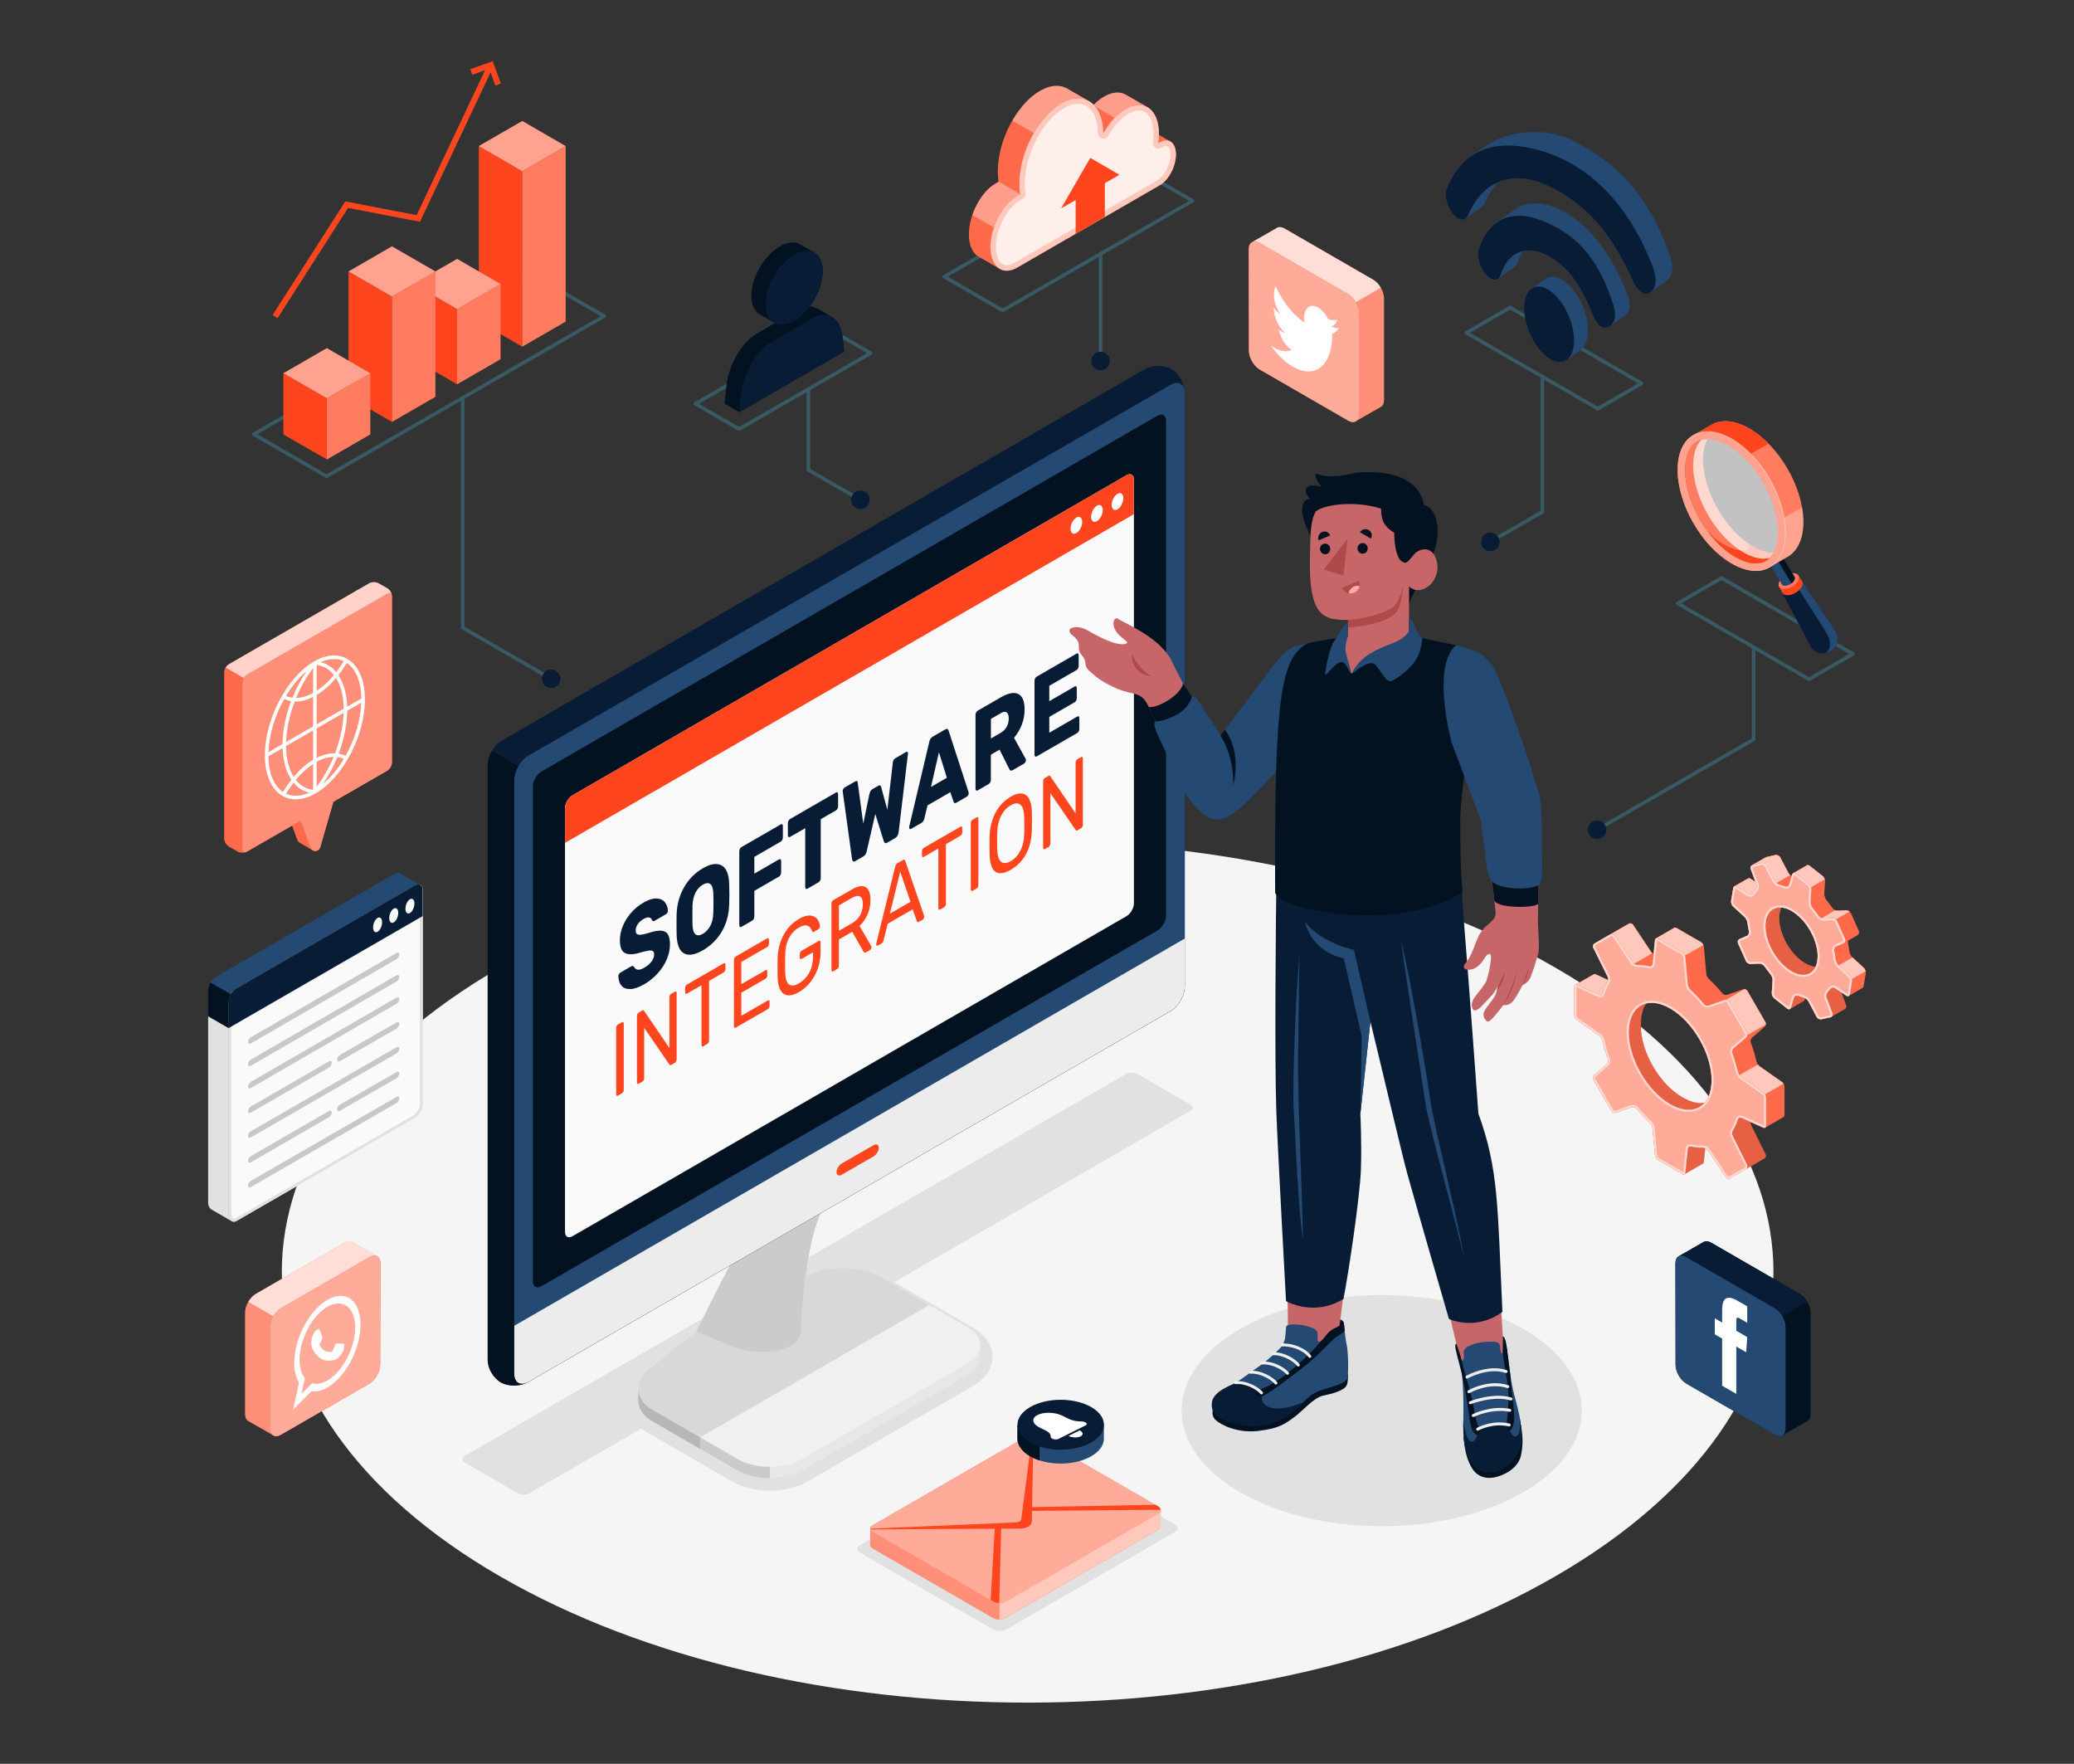 <?xml version="1.0" encoding="UTF-8"?>
<svg id="OBJECTS" xmlns="http://www.w3.org/2000/svg" viewBox="0 0 737.79 627.33">
  <rect x="0" y="0" width="737.79" height="627.33" fill="#333333" stroke="none"/>
  <defs>
    <style>
      .cls-1 {
        fill: #f0f0f0;
      }

      .cls-2, .cls-3, .cls-4, .cls-5, .cls-6, .cls-7, .cls-8, .cls-9, .cls-10, .cls-11 {
        fill: #fff;
      }

      .cls-12 {
        fill: #fafafa;
      }

      .cls-13 {
        fill: #081c36;
      }

      .cls-14, .cls-6 {
        opacity: .5;
      }

      .cls-3 {
        fill-rule: evenodd;
      }

      .cls-4 {
        opacity: .4;
      }

      .cls-15 {
        fill: #f5f5f5;
      }

      .cls-5 {
        opacity: .3;
      }

      .cls-16, .cls-10 {
        opacity: .2;
      }

      .cls-17 {
        fill: #b0494c;
      }

      .cls-7 {
        opacity: .8;
      }

      .cls-8, .cls-18 {
        opacity: .55;
      }

      .cls-19 {
        fill: #e1e1e1;
      }

      .cls-9 {
        opacity: .7;
      }

      .cls-20 {
        fill: #e7e7e7;
      }

      .cls-21 {
        fill: #ff451e;
      }

      .cls-22 {
        opacity: .1;
      }

      .cls-23 {
        fill: none;
        stroke: #375a64;
        stroke-linecap: round;
        stroke-linejoin: round;
        stroke-width: 1.28px;
      }

      .cls-24 {
        fill: #ffaaa8;
      }

      .cls-11 {
        opacity: .35;
      }

      .cls-25 {
        fill: #244972;
      }

      .cls-26 {
        fill: #c76668;
      }

      .cls-27 {
        fill: #ececec;
      }

      .cls-28 {
        fill: #031221;
      }
    </style>
  </defs>
  <path id="Floor" class="cls-15" d="m177.96,560.72c-103.61-59.82-103.61-156.81,0-216.62,103.61-59.82,271.6-59.82,375.21,0,103.61,59.82,103.61,156.81,0,216.62-103.61,59.82-271.6,59.82-375.21,0Z"/>
  <ellipse id="Shadow" class="cls-19" cx="491.53" cy="501.72" rx="71.2" ry="41.11"/>
  <path id="Shadow-2" data-name="Shadow" class="cls-19" d="m305.71,549.71l60.5-34.93c1.15-.67,3.17-.58,4.5.19l47.15,27.22c1.33.77,1.48,1.93.32,2.6l-60.49,34.93c-1.15.67-3.17.58-4.5-.19l-47.15-27.22c-1.33-.77-1.48-1.93-.32-2.6Z"/>
  <path id="Shadow-3" data-name="Shadow" class="cls-19" d="m423.38,392.8l-18.74-10.82c-1.12-.65-2.93-.65-4.05,0l-235.27,135.83c-1.12.65-1.12,1.7,0,2.34l18.92,11.01c1.12.65,2.93.65,4.04,0l39.81-23.04c.55.42,1.14.81,1.76,1.17l30.49,17.6c3.68,2.12,8.48,3.29,13.51,3.29s9.83-1.17,13.51-3.29l58.84-33.97c4.37-2.52,6.87-6.28,6.87-10.32,0-4.04-2.51-7.8-6.87-10.32l-28.12-16.23,105.29-60.92c1.12-.65,1.12-1.69,0-2.34Z"/>
  <g id="Device">
    <g id="Monitor">
      <g>
        <path class="cls-20" d="m344.02,471.97l-30.49-17.6c-6.26-3.61-16.8-4.44-23.54-1.84l-18.1,6.97c-6.74,2.6-16.81,8.32-22.49,12.8l-18.42,14.5c-2.65,2.08-3.95,4.62-3.95,7.1,0,.7,0,3.5,0,4.21.03,2.8,1.71,5.52,5,7.43l30.49,17.6c6.26,3.61,16.41,3.61,22.66,0l58.84-33.97c3.14-1.81,4.7-4.19,4.68-6.57,0-.68,0-3.38,0-4.06,0-2.37-1.55-4.74-4.68-6.54Z"/>
        <path class="cls-19" d="m227.03,498.08c.03,2.8,1.71,5.52,5,7.43l30.49,17.6c3.13,1.81,7.23,2.71,11.33,2.71v-4.35l-46.83-27.04c0,1.08,0,3.06,0,3.65Z"/>
        <path class="cls-22" d="m227.03,498.08c.03,2.8,1.71,5.52,5,7.43l30.49,17.6c3.13,1.81,7.23,2.71,11.33,2.71v-4.35l-46.83-27.04c0,1.08,0,3.06,0,3.65Z"/>
        <path class="cls-1" d="m289.99,452.52l-18.1,6.97c-6.74,2.6-16.81,8.32-22.49,12.79l-18.42,14.5c-5.68,4.47-5.21,11.02,1.05,14.64l30.49,17.6c6.26,3.61,16.41,3.61,22.66,0l58.84-33.97c6.26-3.61,6.26-9.47,0-13.09l-30.49-17.6c-6.26-3.61-16.8-4.44-23.54-1.84Z"/>
        <path class="cls-22" d="m313.53,454.36c-6.26-3.61-16.8-4.44-23.54-1.84l-18.1,6.97c-6.74,2.6-16.81,8.32-22.49,12.79l-18.42,14.5c-2.65,2.08-3.95,4.62-3.95,7.1,0,.7,0,3.5,0,4.21.03,2.8,1.71,5.52,5,7.43l16.99,9.81v-4.07l81.52-47.06-17-9.82Z"/>
        <g>
          <path class="cls-19" d="m284.96,472.88c0-8.99,2.82-37.29,8.72-43.92l-18.88-2.09c-9.28,9.81-20.4,33.25-27.12,46.76,0,0,5.54,2.26,12.37,5.08,6.84,2.82,16.34,2.82,21.24,0,2.49-1.44,3.71-3.57,3.66-5.84h0Z"/>
          <path class="cls-22" d="m284.96,472.88c0-8.99,2.82-37.29,8.72-43.92l-18.88-2.09c-9.28,9.81-20.4,33.25-27.12,46.76,0,0,5.54,2.26,12.37,5.08,6.84,2.82,16.34,2.82,21.24,0,2.49-1.44,3.71-3.57,3.66-5.84h0Z"/>
          <path class="cls-19" d="m281.44,429.59c3.66,1.51,8.76,1.51,11.38,0,2.62-1.51,2.62-4.46,0-6.58l-4.75-3.84c-4.63,1.89-9.07,4.38-13.27,7.69,0,0,2.97,1.21,6.63,2.72Z"/>
        </g>
      </g>
      <path class="cls-13" d="m178.21,491.72c2.6,1.5,6.95,1.42,9.73-.18,34.63-19.99,193.88-111.95,228.5-131.94,2.77-1.6,5.02-5.49,5.02-8.69v-211.15c0-3.2-2.11-7.01-4.71-8.51-2.6-1.5-6.95-1.42-9.73.18l-228.5,131.94c-2.77,1.6-5.02,5.49-5.02,8.69v211.15c0,3.2,2.1,7.01,4.7,8.51Z"/>
      <path class="cls-25" d="m187.93,491.53l228.5-131.94c2.77-1.6,5.02-5.49,5.02-8.69v-211.15c0-3.2-2.25-4.5-5.02-2.9l-228.5,131.94c-2.77,1.6-5.02,5.49-5.02,8.69v211.15c0,3.2,2.24,4.5,5.01,2.9Z"/>
      <path class="cls-27" d="m182.91,471.56v17.07c0,3.2,2.25,4.5,5.02,2.9l228.5-131.94c2.77-1.6,5.02-5.49,5.02-8.69v-17.07l-238.54,137.74Z"/>
      <path class="cls-28" d="m189.55,455.68v-175.96c0-1.97,1.38-4.36,3.09-5.34l219.09-126.51c1.7-.98,3.09-.19,3.09,1.78v175.96c0,1.97-1.37,4.36-3.08,5.35l-219.11,126.51c-1.7.98-3.09.19-3.09-1.78Z"/>
      <path class="cls-28" d="m174.98,267.1l9.41,5.42c-.9,1.58-1.46,3.36-1.48,4.96v211.15c0,2.92,1.98,4.55,5.02,2.9-3.04,1.77-7.36,1.55-9.73.18-2.6-1.51-4.71-4.68-4.71-7.91v-211.75c0-1.6.58-3.38,1.48-4.96Z"/>
      <path class="cls-21" d="m299.42,413.83l11.35-6.52c1.02-.59,1.84-.17,1.84.93s-.82,2.47-1.84,3.06l-11.35,6.52c-1.02.59-1.84.17-1.84-.93s.82-2.47,1.84-3.06Z"/>
    </g>
    <g id="Window">
      <g>
        <path class="cls-12" d="m200.99,438.18v-150.72c0-1.69,1.19-3.74,2.65-4.58l197.09-113.86c1.46-.84,2.64-.16,2.64,1.53v150.73c0,1.69-1.18,3.74-2.64,4.58l-197.1,113.85c-1.46.84-2.64.16-2.64-1.53Z"/>
        <path class="cls-21" d="m403.37,182.87v-12.32c0-1.69-1.18-2.37-2.64-1.53l-197.09,113.86c-1.46.84-2.64,2.89-2.64,4.58v12.32s202.38-116.91,202.38-116.91Z"/>
        <path class="cls-2" d="m382.9,184.09c-1.14.66-2.07,2.43-2.07,3.95s.93,2.22,2.07,1.56c1.14-.66,2.07-2.43,2.07-3.95s-.93-2.22-2.07-1.56Zm7.32-4.23c-1.14.66-2.07,2.43-2.07,3.95s.93,2.22,2.07,1.56c1.14-.66,2.07-2.43,2.07-3.95s-.93-2.22-2.07-1.56Zm7.32-4.23c-1.14.66-2.07,2.43-2.07,3.95s.93,2.22,2.07,1.56,2.07-2.43,2.07-3.95-.93-2.22-2.07-1.56Z"/>
      </g>
      <g>
        <g>
          <path class="cls-13" d="m224.19,351.77c-1.38.04-2.42-.35-3.11-1.18s-1.07-1.96-1.11-3.39c0-.21.06-.45.2-.7s.29-.43.47-.54l3.83-2.21c.24-.14.44-.19.59-.16.15.03.31.12.47.28.26.55.69.88,1.28,1.01.59.12,1.37-.1,2.34-.66,1.15-.67,2.04-1.42,2.64-2.25.61-.84.91-1.67.91-2.51,0-.59-.16-.99-.47-1.19-.32-.2-.81-.25-1.47-.16-.67.09-1.66.32-2.98.71-2.43.73-4.25.79-5.45.17-1.21-.61-1.81-2.14-1.81-4.57,0-1.65.34-3.32,1.03-5.01.69-1.69,1.67-3.27,2.95-4.74,1.28-1.46,2.77-2.69,4.47-3.67,1.76-1.02,3.29-1.49,4.59-1.43,1.3.06,2.28.51,2.96,1.35.68.84,1.04,1.84,1.08,3,0,.24-.06.48-.18.71-.12.23-.27.4-.46.51l-4.01,2.32c-.24.14-.44.2-.59.18-.15-.02-.29-.12-.41-.29-.12-.55-.45-.89-.99-1.01-.54-.12-1.2.04-1.99.5-.91.53-1.61,1.15-2.1,1.86-.49.71-.73,1.49-.73,2.33,0,.57.14.96.41,1.18.27.22.72.31,1.34.26.62-.05,1.5-.24,2.66-.58,1.88-.63,3.39-.92,4.51-.88,1.12.04,1.95.46,2.48,1.24.53.79.79,2.01.79,3.66,0,1.81-.39,3.61-1.17,5.39s-1.86,3.44-3.25,4.96c-1.39,1.52-2.97,2.79-4.75,3.82-1.92,1.11-3.58,1.69-4.95,1.72Z"/>
          <path class="cls-13" d="m243.3,339.08c-1.64-.92-2.51-3.15-2.61-6.71-.02-.77-.03-1.93-.03-3.47s.01-2.75.03-3.54c.1-3.62.99-6.88,2.66-9.78,1.67-2.9,3.9-5.15,6.7-6.76,2.79-1.61,5.03-1.94,6.71-.98,1.68.96,2.56,3.2,2.64,6.72.04,1.54.06,2.71.06,3.49s-.02,1.93-.06,3.52c-.1,3.68-.97,6.92-2.61,9.73-1.64,2.81-3.89,5.04-6.74,6.69-2.86,1.65-5.1,2.02-6.75,1.1Zm9.4-9.8c.66-1.27,1.01-2.84,1.05-4.7.04-1.59.06-2.71.06-3.36,0-.7-.02-1.8-.06-3.29-.04-1.81-.4-2.97-1.06-3.48-.67-.5-1.55-.44-2.64.19-1.09.63-1.97,1.58-2.63,2.85-.66,1.27-1.02,2.84-1.08,4.71-.02.77-.03,1.88-.03,3.34s0,2.53.03,3.3c.06,1.8.42,2.96,1.06,3.48.65.52,1.53.45,2.64-.19,1.11-.64,2-1.6,2.66-2.87Z"/>
          <path class="cls-13" d="m263.22,329.66c-.15-.11-.23-.31-.23-.58v-26.33c0-.3.08-.58.23-.86s.33-.47.53-.59l13.98-8.07c.22-.13.4-.14.55-.03.14.11.21.31.21.61v4.09c0,.27-.07.55-.21.83-.14.29-.32.49-.55.62l-9.39,5.42v5.96l8.78-5.07c.22-.13.41-.13.55-.01.14.12.21.33.21.63v4.05c0,.27-.07.55-.21.83-.14.29-.32.49-.55.62l-8.78,5.07v9.15c0,.3-.07.58-.21.85-.14.27-.32.47-.55.6l-3.83,2.21c-.2.12-.38.12-.53,0Z"/>
          <path class="cls-13" d="m286.67,316.12c-.15-.11-.23-.31-.23-.58v-20.98l-5.41,3.12c-.2.12-.38.12-.53,0-.15-.11-.23-.31-.23-.58v-4.33c0-.3.08-.58.23-.86.15-.28.33-.47.53-.59l16.35-9.44c.22-.13.41-.14.55-.03.14.11.21.31.21.61v4.33c0,.3-.07.58-.21.85-.14.27-.32.47-.55.6l-5.41,3.12v20.98c0,.27-.07.55-.21.83-.14.29-.32.49-.55.62l-4.01,2.32c-.2.12-.38.12-.53,0Z"/>
          <path class="cls-13" d="m303.48,306.33c-.2-.14-.32-.39-.37-.74l-3.31-23.97c-.02-.07-.03-.16-.03-.27,0-.22.07-.45.2-.7.13-.25.28-.42.44-.52l3.77-2.17c.57-.33.88-.21.94.35l1.97,14.66,2.19-10.58c.22-.86.56-1.42,1-1.67l2.19-1.26c.51-.29.84-.12,1,.51l2.19,8.05,1.97-16.94c.06-.63.37-1.11.94-1.44l3.77-2.18c.18-.11.34-.11.47,0s.2.26.2.47l-.03.3-3.31,27.8c-.04.4-.17.79-.38,1.17-.21.38-.48.66-.8.85l-2.89,1.67c-.32.19-.58.23-.76.11-.18-.11-.31-.28-.4-.5l-3.07-9.81-3.07,13.36c-.18.81-.56,1.38-1.12,1.7l-2.89,1.67c-.35.2-.62.23-.82.09Z"/>
          <path class="cls-13" d="m323.61,294.83c-.13-.1-.2-.26-.2-.47,0-.16.01-.29.03-.38l7.14-30.13c.06-.36.19-.7.39-1.04.2-.33.47-.59.79-.78l4.5-2.6c.32-.19.59-.23.79-.13.2.1.33.29.4.58l7.11,21.9.06.33c0,.22-.07.45-.2.7s-.29.43-.47.54l-3.74,2.16c-.49.28-.81.18-.97-.29l-1.18-3.45-8.11,4.68-1.16,4.8c-.16.66-.5,1.14-1,1.43l-3.74,2.16c-.16.09-.31.09-.44,0Zm13.23-18.19l-2.83-9.06-2.83,12.32,5.65-3.26Z"/>
          <path class="cls-13" d="m347.25,281.15c-.15-.11-.23-.31-.23-.58v-26.33c0-.3.08-.58.23-.86.15-.28.33-.47.53-.59l8.26-4.77c2.65-1.53,4.72-1.92,6.21-1.18,1.49.75,2.23,2.59,2.23,5.54,0,1.89-.33,3.69-1,5.4-.67,1.71-1.59,3.25-2.76,4.63l4.16,7.56c.06.13.09.26.09.39,0,.22-.07.45-.2.7-.13.25-.28.42-.44.52l-4.04,2.33c-.59.34-1,.21-1.25-.37l-3.46-6.91-3.1,1.79v8.99c0,.3-.08.58-.23.86-.15.28-.34.48-.56.61l-3.92,2.26c-.2.12-.38.12-.53,0Zm8.73-20.5c.93-.54,1.64-1.25,2.13-2.14.49-.89.73-1.87.73-2.95s-.24-1.8-.71-2.16c-.48-.36-1.19-.27-2.14.28l-3.49,2.02v6.97l3.49-2.02Z"/>
          <path class="cls-13" d="m368.24,269.03c-.15-.11-.23-.31-.23-.58v-26.33c0-.3.08-.58.23-.86s.33-.47.53-.59l14.19-8.19c.22-.13.41-.14.55-.03s.21.31.21.61v3.81c0,.27-.07.55-.21.83-.14.28-.32.49-.55.62l-9.69,5.6v5.47l9.02-5.21c.22-.13.41-.13.55-.01.14.12.21.33.21.63v3.52c0,.27-.07.55-.21.83-.14.28-.32.49-.55.62l-9.02,5.21v5.63l9.93-5.74c.22-.13.41-.14.55-.03.14.11.21.31.21.61v3.81c0,.27-.07.55-.21.83s-.32.49-.55.62l-14.43,8.33c-.2.12-.38.12-.53,0Z"/>
        </g>
        <g>
          <path class="cls-21" d="m219.37,389.71c-.12-.09-.18-.25-.18-.49v-23.62c0-.24.06-.47.18-.7.12-.22.27-.39.45-.49l1.44-.83c.18-.1.33-.11.45-.02.12.09.18.25.18.49v23.62c0,.24-.06.47-.18.7-.12.22-.27.39-.45.49l-1.44.83c-.18.1-.33.11-.45.02Z"/>
          <path class="cls-21" d="m226.76,385.44c-.12-.09-.18-.25-.18-.49v-23.59c0-.27.06-.51.18-.73.12-.22.27-.39.45-.49l1.25-.72c.33-.19.55-.15.68.12l8.99,13.23v-18.06c0-.26.06-.51.18-.73.12-.22.27-.39.45-.49l1.3-.75c.2-.12.36-.13.47-.04.12.09.18.27.18.53v23.55c0,.24-.06.48-.18.72-.12.24-.27.41-.45.51l-1.3.75c-.27.16-.49.11-.65-.13l-8.97-13.06v17.92c0,.24-.06.48-.19.71-.13.23-.28.4-.46.5l-1.3.75c-.18.1-.33.11-.45.02Z"/>
          <path class="cls-21" d="m249.73,372.17c-.12-.09-.18-.25-.18-.5v-21.24l-5.2,3c-.18.1-.33.11-.45.02-.12-.09-.18-.25-.18-.5v-1.52c0-.24.06-.48.18-.72.12-.24.27-.41.45-.51l13.06-7.54c.2-.12.36-.13.47-.04.12.09.18.27.18.53v1.52c0,.24-.06.48-.19.71-.13.23-.28.4-.46.5l-5.17,2.99v21.24c0,.24-.06.48-.19.71-.13.23-.28.4-.46.5l-1.41.81c-.18.1-.33.11-.45.02Z"/>
          <path class="cls-21" d="m261.27,365.51c-.12-.09-.18-.25-.18-.49v-23.59c0-.27.06-.51.18-.73.12-.22.27-.39.45-.49l11.19-6.46c.18-.1.33-.11.45-.02.12.09.18.27.18.53v1.37c0,.24-.05.47-.16.69s-.26.39-.46.5l-9.21,5.32v7.91l8.62-4.97c.18-.1.33-.11.45-.02.12.09.18.27.18.53v1.34c0,.24-.06.47-.18.7-.12.22-.27.39-.45.49l-8.62,4.97v8.2l9.43-5.44c.2-.12.35-.13.46-.05s.16.25.16.52v1.41c0,.24-.06.47-.18.7-.12.22-.27.39-.45.49l-11.41,6.58c-.18.1-.33.11-.45.02Z"/>
          <path class="cls-21" d="m278.72,353.45c-1.31-.96-2.01-2.92-2.1-5.85-.02-.71-.03-1.84-.03-3.38s0-2.7.03-3.41c.09-3.01.79-5.75,2.11-8.23,1.32-2.47,3.15-4.38,5.5-5.74,1.59-.92,2.94-1.32,4.05-1.2,1.11.12,1.95.56,2.5,1.32s.86,1.6.89,2.52v.07c0,.19-.05.38-.16.56-.11.18-.24.32-.41.41l-1.6.92c-.18.1-.31.14-.39.1-.08-.04-.16-.17-.23-.39-.27-.93-.79-1.55-1.56-1.88-.77-.33-1.8-.12-3.1.63-1.5.87-2.67,2.09-3.52,3.66s-1.31,3.53-1.38,5.85c-.02.71-.03,1.79-.03,3.23s0,2.49.03,3.2c.07,2.27.53,3.71,1.38,4.31.85.61,2.02.48,3.52-.39,1.52-.88,2.73-2.13,3.63-3.76s1.36-3.55,1.36-5.77v-1.52l-4.06,2.35c-.18.1-.33.11-.45.02-.12-.09-.18-.27-.18-.53v-1.15c0-.24.06-.48.18-.72.12-.24.27-.41.45-.51l6.12-3.53c.18-.1.33-.11.45-.02.12.09.18.27.18.53v3.47c0,1.98-.31,3.88-.92,5.7-.62,1.82-1.5,3.47-2.66,4.95-1.16,1.47-2.52,2.66-4.09,3.57-2.37,1.37-4.2,1.57-5.51.6Z"/>
          <path class="cls-21" d="m295.95,345.49c-.12-.09-.18-.25-.18-.49v-23.59c0-.27.06-.51.18-.73.12-.22.27-.39.45-.49l6.61-3.82c2.08-1.2,3.7-1.49,4.88-.87s1.76,2.16,1.76,4.62c0,1.83-.34,3.53-1.02,5.1s-1.63,2.94-2.86,4.11l4.17,7.2c.05.11.08.23.08.35,0,.19-.06.4-.18.61-.12.21-.25.36-.39.44l-1.3.75c-.27.16-.48.19-.64.11-.15-.08-.29-.24-.42-.48l-3.93-6.91-4.74,2.74v9.32c0,.24-.06.48-.19.71-.13.23-.28.4-.46.5l-1.38.8c-.18.1-.33.11-.45.02Zm6.95-17c2.69-1.55,4.04-3.84,4.04-6.85s-1.35-3.74-4.04-2.19l-4.47,2.58v9.03l4.47-2.58Z"/>
          <path class="cls-21" d="m311.86,336.32c-.11-.08-.16-.22-.16-.41s0-.33.03-.41l6.72-27.25c.14-.61.43-1.04.87-1.29l1.84-1.06c.43-.25.72-.15.87.29l6.69,19.51.05.37c0,.19-.05.39-.16.6-.11.21-.23.35-.38.44l-1.38.8c-.2.11-.35.14-.46.07-.11-.07-.18-.17-.22-.29l-1.49-4.27-8.89,5.13-1.49,5.99c-.04.17-.11.35-.23.55-.12.2-.27.35-.45.46l-1.38.8c-.14.08-.27.08-.38,0Zm12.03-15.58l-3.66-10.71-3.66,14.93,7.32-4.22Z"/>
          <path class="cls-21" d="m333.98,323.53c-.12-.09-.18-.25-.18-.5v-21.24l-5.2,3c-.18.1-.33.11-.45.02-.12-.09-.18-.25-.18-.49v-1.52c0-.24.06-.48.18-.71.12-.24.27-.41.45-.51l13.06-7.54c.2-.11.36-.13.47-.04.12.09.18.26.18.53v1.52c0,.24-.06.48-.19.71-.13.23-.28.4-.46.5l-5.17,2.99v21.24c0,.24-.06.48-.19.71-.13.23-.28.4-.46.5l-1.41.81c-.18.1-.33.11-.45.02Z"/>
          <path class="cls-21" d="m345.52,316.87c-.12-.09-.18-.25-.18-.5v-23.62c0-.24.06-.47.18-.7.12-.22.27-.39.45-.49l1.44-.83c.18-.1.33-.11.45-.02.12.09.18.25.18.49v23.62c0,.24-.06.47-.18.7-.12.22-.27.39-.45.49l-1.44.83c-.18.1-.33.11-.45.02Z"/>
          <path class="cls-21" d="m354.08,310.05c-1.29-.9-1.97-3-2.04-6.28-.02-.71-.03-1.73-.03-3.05s0-2.34.03-3.05c.07-3.29.78-6.17,2.11-8.64,1.34-2.47,3.14-4.36,5.42-5.67,2.26-1.3,4.05-1.49,5.39-.57,1.34.93,2.04,2.99,2.11,6.2.04,1.38.06,2.38.06,3s-.02,1.64-.06,3.1c-.07,3.36-.75,6.25-2.04,8.64-1.29,2.4-3.11,4.27-5.46,5.63-2.37,1.37-4.2,1.6-5.49.69Zm8.9-7.47c.85-1.65,1.31-3.68,1.38-6.11.04-1.47.05-2.44.05-2.92,0-.53-.02-1.48-.05-2.86-.07-2.34-.54-3.84-1.39-4.5s-1.99-.58-3.4.23c-1.43.82-2.57,2.06-3.43,3.71-.86,1.65-1.32,3.69-1.4,6.12-.02.71-.03,1.68-.03,2.91s0,2.16.03,2.87c.07,2.34.54,3.84,1.4,4.5.86.66,2,.58,3.43-.24,1.43-.82,2.56-2.06,3.41-3.71Z"/>
          <path class="cls-21" d="m371.26,302.01c-.12-.09-.18-.25-.18-.5v-23.59c0-.26.06-.51.18-.73.12-.22.27-.39.45-.49l1.25-.72c.33-.19.55-.15.68.11l8.99,13.23v-18.06c0-.27.06-.51.18-.73.12-.22.27-.39.45-.49l1.3-.75c.2-.11.36-.13.47-.04.12.09.18.27.18.53v23.55c0,.24-.06.48-.18.72-.12.24-.27.41-.45.51l-1.3.75c-.27.16-.49.11-.65-.13l-8.97-13.06v17.91c0,.24-.06.48-.19.71-.13.23-.28.4-.46.5l-1.3.75c-.18.1-.33.11-.45.02Z"/>
        </g>
      </g>
    </g>
  </g>
  <g id="Character">
    <g id="Bottom">
      <path class="cls-26" d="m457.2,443.78c.62,12.81,1.51,30.02.49,34.06-.17.68,6.58,3.9,11.32,3.01,4.74-.89,5.98-2.57,5.97-3.07-.02-1.73,1.43-4.97,1.63-6.69,1.29-11.06,2.31-19.87,3.52-27.64l-22.94.33Z"/>
      <path class="cls-26" d="m532.99,449.86l-21.75-1.52c2.42,10.79,4.98,21.99,6.83,29.56,1.15,4.71,2.05,6.67,2.05,6.67,1.11,4.88,12.87,5.3,15.1-2.55l-.6-6.66c-.38-6.14-1.08-16.34-1.63-25.51Z"/>
      <g>
        <path class="cls-28" d="m431.37,501.86s-.46,1.91,1.2,3.33c1.91,1.64,7.6,4.63,15.07,3.75,7.47-.88,9.44-2.52,12.57-4.75,3.15-2.24,7.07-7.09,10.45-7.79,3.14-.65,6.88-1.65,8.18-3.3.86-1.08.65-4.45.65-4.45l-48.12,13.2Z"/>
        <path class="cls-25" d="m476.8,469.63s1.07.04,1.25,1.02c.22,1.16.44,5.27.92,7.18.66,2.66.8,10.12.37,12.28-.43,2.16-6.92,3.44-10.2,4.63-3.35,1.22-6.06,4.8-9.47,7.51-3.53,2.8-8.97,4.9-13.83,4.82-5.75-.09-12.21-1.97-13.67-4.59-1.8-3.25-2.05-6.35,6.52-10.15,1.62-.72,7.38-5.14,9.26-6.41,2.28-1.53,3.74-2.95,5.57-4.6.77-.69,1.51-1.41,2.2-2.18.56-.63.94-1.56,1.21-2.35.52-1.53.32-3.21.6-4.8.03-.15.06-.3.16-.41.1-.11.24-.17.38-.22,1.38-.48,2.77-.28,4.18-.17,1.43.1,2.84.5,4.2.97.74.25,1.51.58,1.92,1.22.29.46.36,1.02.36,1.56,0,.54-.05,1.08.03,1.62.03.19.08.39.22.53.28.29.75.06,1-.16.9-.78,1.56-1.77,2.32-2.68.41-.49,2.22-.78,2.73-1.16.46-.35,1.05-1.24,1.46-1.64.52-.5.27-1.15.3-1.82Z"/>
        <path class="cls-13" d="m459.67,502.25c1.5-1.19,2.72-2.05,3.76-3.39h0s-8.9,3.88-12.92,1.13c-2.59-1.77-1.33-3.88-1.26-4.56.07-.68-6.34-3.64-8.87-3.95h0c-.71.38-1.3.69-1.68.84-7.92,3.24-8.15,6.26-7.32,9.53,1.46,2.62,6.94,5.32,14.37,5.39,4.86.04,10.4-2.2,13.93-5Z"/>
        <path class="cls-28" d="m449.97,493.47c-5.32,2.03-3.07,3.02-1.59,3.24,1.48.22,9.29-5.86,14.77-10.04,5.72-4.35,9.92-9.4,12.04-11,.79-.6,2.43-1.61,3.19-2.29-.13-1.14-.23-2.19-.33-2.73-.18-.98-1.22-1.35-1.22-1.35l-.33,2.16c-.41.4-.8.53-1.83,1-1.12.52-1.95,1.31-2.35,1.8-.76.91-1.42,1.91-2.32,2.68-4.69,5.72-14.69,14.5-20.01,16.53Z"/>
        <g>
          <path class="cls-1" d="m448.77,495.95c.12,0,.23-.04.33-.11.23-.18.26-.5.08-.72-1.48-1.81-5.77-4.22-9.68-3.84-.29.03-.5.28-.47.56.03.28.26.48.57.46,3.65-.35,7.58,2.02,8.76,3.46.1.13.25.19.4.19Z"/>
          <path class="cls-1" d="m453.88,492.46c.12,0,.24-.03.34-.11.23-.17.27-.49.1-.72-1.44-1.84-5.67-4.35-9.58-4.05-.29.02-.51.27-.48.55.02.28.27.49.56.47,3.66-.26,7.53,2.19,8.67,3.65.1.13.25.2.4.2Z"/>
          <path class="cls-1" d="m458.02,488.96c.12,0,.23-.04.33-.11.23-.18.26-.5.08-.72-1.48-1.81-5.77-4.22-9.68-3.83-.29.03-.5.28-.47.56.03.28.27.49.57.46,3.65-.35,7.58,2.02,8.76,3.45.1.12.25.19.4.19Z"/>
          <path class="cls-1" d="m461.82,486.04c.12,0,.24-.03.34-.1.23-.17.28-.49.11-.72-1.4-1.87-5.6-4.46-9.5-4.23-.29.02-.51.26-.49.54.02.28.25.5.55.48,3.65-.2,7.49,2.34,8.6,3.82.1.13.24.2.4.21Z"/>
          <path class="cls-1" d="m465.92,482.97c.11,0,.23-.03.33-.1.24-.17.29-.49.12-.72-1.93-2.64-6.5-4.52-10.41-4.28-.29.02-.51.26-.49.54.02.28.26.49.55.48,3.53-.21,7.78,1.52,9.5,3.86.1.13.25.21.4.21Z"/>
        </g>
      </g>
      <g>
        <path class="cls-28" d="m520.64,511.2c.44,5.04,1.32,8.37,3.19,11.29,1.88,2.91,5.28,3.75,8.69,2.78,3.4-.96,7.72-3.41,8.58-7.79.86-4.39.58-7.37-.33-12.03l-20.13,5.76Z"/>
        <path class="cls-25" d="m534.62,475.37c1.21.35,1.7,7.26,2.7,14.03,1.08,7.26,2.42,9.42,3.37,15.37,1.08,6.8.67,9.09-1.61,13.28-2.27,4.19-10.62,8.47-14.96,2.69-3.53-4.72-3.68-9.29-3.56-16.11.12-7.05-.07-10.89-.5-16.22-.42-5.1-3.2-9.88-1.99-10.48-.22.11.85,3.52.95,3.81.2.62.4,1.34.79,1.87.69.94.97-.63.95-1.22-.03-1.01-.38-1.81.38-2.67.53-.6,1.36-.95,2.08-1.27.82-.36,1.68-.62,2.55-.81,1.78-.38,3.61-.44,5.44-.45.72,0,1.67.18,2.12.82.11.16.17.34.22.53.16.66.1,1.36.26,2.02.04.19.13.67.31.77.06.04.47.05.48-.08,0-.06.2-4.68.03-5.87Z"/>
        <path class="cls-13" d="m540.34,502.44c.16.98,1.02,7.1-.72,8.33-1.88,1.32-3.08-3.77-3.08-3.77,0,0-4.54-1.25-11.02,1.8.37,1.05-.55,4.56-2.37,3.88-1.81-.68-2.58-7.37-2.59-7.47-.09,6.54.14,10.94,3.57,15.52,4.34,5.79,12.68,1.51,14.96-2.69,2.27-4.19,2.69-6.49,1.61-13.28-.11-.68-.22-1.71-.35-2.33Z"/>
        <path class="cls-28" d="m536.03,507.45c.1,2.46,2.28,1.56,2.52-1.92.36-5.21-1.07-10.14-1.22-16.13-1-6.77-1.29-13.96-2.7-14.03.08,1.18-.03,5.87-.03,5.87.58,5.07,2.08,10.97,2.03,16.22-.05,4.62-.68,7.53-.59,10Z"/>
        <path class="cls-28" d="m526.27,508.71c-.53-2.41-1.33-3.08-1.95-7.65-.62-4.54-3.38-12.73-4.48-17.67-.31-1.53-1.76-5.42-1.77-5.47-.87.45.05,3.28.83,6.33.78,3.05,1.3,4.93,1.82,7.87,1.38,5.83,1.73,12.06,2.62,15.43.89,3.37,3.46,3.58,2.93,1.17Z"/>
        <g>
          <path class="cls-1" d="m525.72,508.84c.06,0,.13-.03.19-.06.05-.03,5.1-2.79,10.84-1.43.28.07.56-.11.63-.39.07-.28-.11-.56-.39-.63-6.14-1.45-11.37,1.41-11.59,1.54-.25.14-.34.46-.2.71.11.19.32.29.52.26Z"/>
          <path class="cls-1" d="m524.16,503.99c.06,0,.12-.02.17-.05.06-.03,6.25-3.09,12.65-1.8.28.05.56-.13.62-.41.06-.28-.13-.56-.41-.62-6.77-1.36-13.09,1.77-13.33,1.89-.26.13-.36.45-.23.71.1.2.32.31.53.28Z"/>
          <path class="cls-1" d="m537.58,498.11c.2-.03.37-.16.43-.36.08-.28-.07-.57-.35-.66-6.39-1.97-14.62,1.23-14.88,1.38-.25.14-.34.46-.2.71.14.25.46.34.71.2.06-.03,8.12-3.12,14.06-1.29.07.02.15.03.22.02Z"/>
          <path class="cls-1" d="m536.44,493.72c.19-.03.37-.16.43-.36.09-.28-.06-.57-.33-.66-7.03-2.3-14.07,1.71-14.31,1.87-.24.16-.31.48-.16.72.16.24.49.31.72.16.05-.04,6.88-3.89,13.42-1.76.08.03.16.03.23.02Z"/>
          <path class="cls-27" d="m535.86,488.35c.19-.02.36-.15.43-.35.09-.27-.05-.57-.32-.67-6.59-2.26-14.14,1.86-14.4,2.02-.25.15-.32.47-.17.72.15.25.47.33.72.17.06-.04,7.4-4.02,13.51-1.92.08.03.16.03.24.02Z"/>
        </g>
      </g>
      <path class="cls-13" d="m487.5,363.29l-3.58,32.89s.53,10.5.19,19.93c-.33,9.43-4.26,35.86-6.18,45.89-10.63,6.49-20.45.78-20.45.78,0,0-3.01-54.8-3.47-68.05-.6-17.59-.21-67,.13-87.98l65.17-.72s.57,11.26,1.95,28.09c1.38,16.83,4.65,61.96,4.65,61.96,7.26,19.95,6.79,33.11,8.55,70.54-9.7,6.99-19.03,2.49-19.03,2.49,0,0-10.65-36.63-14.77-51.49-1.96-7.09-9.17-37.95-13.18-54.32"/>
      <path class="cls-25" d="m462.28,339.35l-.39,25.78c.12,4.11-.28,13.14-.12,17.24.16,4.1.07,6.85.27,12.48.2,5.62,1.34,37.42,1.49,45.66-1.74-9.05-2.63-36.15-3.34-45.91-.26-8.84.1-17.53.52-29.51.42-11.98.99-17.53,1.56-25.74Z"/>
      <path class="cls-25" d="m498.37,334.44c3.42,13.45,9.21,48.22,10.55,57.54,1.38,9.3,10.75,45.96,11.8,55.35-1.77-9.28-12.25-45.71-13.68-55.08-1.31-9.39-6.41-40.75-8.66-57.8Z"/>
      <path class="cls-25" d="m481.63,337.83l5.87,25.46-3.58,32.89.49-27.51-6.38-27.84s-10.76-1.52-13.85-12.91c6.28,7.75,17.45,9.9,17.45,9.9Z"/>
    </g>
    <g id="Top">
      <g>
        <g>
          <path class="cls-26" d="m456.02,234.01c-4.93,5.94-10.21,13.47-14.68,19.08-4.47,5.61-7.35,9.24-7.35,9.24-3.03-5.61-9.69-13.46-12.31-17.85-2.62-4.39-4.89-9.58-5.37-10.35-3.35-5.34-8.81-8.78-14.24-11.69-.93-.5-1.87-.99-2.81-1.47-.46-.24-.92-.45-1.34-.74-.4-.28-.74-.49-1.22-.11-.34.27-.49.71-.56,1.14-.21,1.42.43,2.84,1.35,3.94.92,1.1,2.1,1.94,3.19,2.87.84.71-.38.99-.98,1.04-2.92.24-7.07-1.86-9.65-3.14-1.69-.84-3.23-1.99-5.04-2.58-1.12-.36-2.34-.49-3.46-.14-.76.24-1.38.71-.99,1.63.24.57.77.96,1.24,1.36.97.83,1.83,1.58,1.94,2.93.07.85-.02,1.73.26,2.53.36,1.02,1.28,1.75,1.76,2.72.42.87.3,1.84.61,2.7.33.92,1.51,1.82,2.22,2.47,1.69,1.54,3.62,2.81,5.65,3.85,3.09,1.58,3.93,1.94,7.27,2.85,1.83.5,4.42.59,6.1,3.28,1.68,2.69,4.11,8.02,7.61,17.06,3.05,7.88,7.19,17.13,13.32,22.32,6.14,5.19,12.84-2.4,16.51-6.36,2.47-2.66,17.21-18.2,17.21-18.2,3.65-14.99,4.06-24.81,2.5-34.73,0,0-4.46-.83-8.75,4.34Z"/>
          <path class="cls-17" d="m402.68,232.57c1.35,3.29,4.85,6.95,6.85,7.97,0,0-3.21-.21-4.96-2.3-1.92-2.29-2.01-4.32-1.89-5.67Z"/>
          <path class="cls-17" d="m433.98,262.32c2.37,4.83,3.87,12.01,3.46,17.41,2-8.32,1.16-14.78-1.46-19.92l-2,2.5Z"/>
        </g>
        <g>
          <path class="cls-25" d="m465.14,228.87c-5.61,1.1-6.62.22-15.37,12.05-8.75,11.83-15.64,20.67-15.64,20.67,0,0-2.84-4.85-5.01-7.95-1.74-2.49-3.75-7.05-5.11-5.69-3.81,6.82-12.89,8.63-12.89,8.63,0,0-1.35.06.54,4.39,1.38,3.15,4.7,9.98,8.27,17.62,3.56,7.64,8.22,11.85,11.57,12.69,3.35.84,6.82-1.03,12.21-6.23,5.39-5.2,19.11-20.23,19.11-20.23,0,0,7.39-28.45,2.32-35.94Z"/>
          <path class="cls-28" d="m434.12,261.59c2.34,3.51,4.71,9.6,4.56,17.74,2.22-9.02-.02-15.88-2.93-19.84l-1.63,2.1Z"/>
          <path class="cls-28" d="m424,247.81l-3.17-4.8s.06,2.43-4.72,5.69c-4.79,3.26-7.43,2.75-7.43,2.75l2.44,5.13s2.98.08,7.49-2.4c4.51-2.48,5.4-6.36,5.4-6.36Z"/>
        </g>
      </g>
      <path class="cls-28" d="m517.95,229.46c-4.33-.94-8.89-1.77-16.81-3.47l.05-.66s-.23.22-.59.55c-.75-.16-1.53-.32-2.37-.5l-18.76.93s-.27.04-.74.11c.09-.38.15-.63.15-.63l.13-.97s-.77.69-1.7,1.82c-3.85.61-11.58,1.87-12.17,2.23-8.38,4.05-9.87,18.06-10.91,38.16-.85,16.41-.62,50.58-.62,50.58,0,0,1.92,5.58,24.29,7.54,28.49,2.49,42.37-7.81,42.37-7.81-.9-10.06-.72-17.42-.82-24.51-.11-7.42,2.16-22.7,2.95-26.79,4.01-20.79-4.45-36.58-4.45-36.58Z"/>
      <g>
        <g>
          <path class="cls-28" d="m466.58,190.92c-.05-.06-.09-.12-.14-.18-.78-1.07-1.28-2.25-1.79-3.46-1.01-2.37-3.19-9.51,1.34-9.85-.97-1.05-2.39-3.16-.76-4.3,1.35-.94,3.39-.1,4.91-.14-.61-.62-1.27-1.28-1.62-2.11-.27-.64-.66-1.73-.56-2.46.82.16,1.57.51,2.39.69,2.03.45,4.14.27,6.2.11,2.32-.17,4.53-.97,6.84-1.17,2.28-.2,4.57-.17,6.85,0,7.56.53,14.97,3.74,16.32,11.51,6.06,1.87,5.28,11.84,3.73,16.23-3.14,8.91-9.24,16.63-9.39,21.2-.63-.48-1.27-.95-1.9-1.43-3.19-2.39-6.37-4.78-9.56-7.18-4.12-3.09-8.24-6.19-12.36-9.28-1.79-1.34-3.57-2.68-5.36-4.02-1.72-1.29-3.81-2.46-5.13-4.17Z"/>
          <path class="cls-26" d="m467.12,212.68c1.16,4.32,3.42,6.86,7.41,7.51,2.38.4,5.01.31,5.01.31l-.08,5.79c-2.76,3.83-.04,11.61,1.27,13.39h0c4.98-7.08,16.99-8.42,20.47-13.35l.08-17.74s2.42,2.79,6.47.21c2.77-1.78,4.8-6.42,2.82-10.72-1.96-4.23-5.97-2.52-7.21-1.25-1.23,1.27-2.69,3.66-3.71,3.32-1.55-.53-2.06-1.51-2.45-2.55-.7-1.81-1.19-4.14-1.23-8.17-1.11-.58-1.88-1.19-2.81-2.24-1.7-1.92-1.82-4.21-1.88-6.28-8.6-2.77-19.6-1.77-23.2.97-2.09,3.61-1.93,9.24-2.1,16.91-.12,5.29.19,10.27,1.16,13.89Z"/>
          <path class="cls-17" d="m479.54,220.5c4.41-.21,13.87-2.35,16.26-4.79,2.39-2.44,3.43-7.47,3.43-7.47,0,0-.41,6.36-2.26,9.15-1.85,2.79-6.48,3.98-9.29,4.65-2.81.67-8.19,1.24-8.19,1.24l.05-2.78Z"/>
        </g>
        <g>
          <g>
            <path class="cls-28" d="m482.91,195.03c-.01,1.04.79,1.9,1.8,1.91,1.01,0,1.83-.83,1.84-1.88.01-1.04-.79-1.9-1.8-1.91-1.01,0-1.83.83-1.84,1.88Z"/>
            <path class="cls-28" d="m469.07,192.19l4.13-1.75c-.45-1.17-1.73-1.72-2.87-1.23-1.14.48-1.7,1.82-1.26,2.99Z"/>
            <path class="cls-28" d="m483.77,189.31l3.88,2.24c.66-1.06.33-2.42-.74-3.03-1.07-.62-2.48-.26-3.14.8Z"/>
            <path class="cls-28" d="m469.56,195.23c-.01,1.04.79,1.9,1.8,1.91,1.01,0,1.83-.83,1.84-1.88.01-1.04-.79-1.9-1.8-1.91-1.01,0-1.83.83-1.84,1.88Z"/>
          </g>
          <polygon class="cls-17" points="479.35 191.66 477.92 204.74 470.91 202.56 479.35 191.66"/>
          <g>
            <path class="cls-17" d="m483.47,206.59c.67,1.67-.14,3.57-1.82,4.24-1.67.67-3.57-.14-4.24-1.82l6.06-2.42Z"/>
            <path class="cls-24" d="m482.93,208.34c-1.59-.02-2.91,1.13-3.17,2.66.61.13,1.26.09,1.89-.16,1.07-.43,1.78-1.35,1.98-2.4-.23-.06-.46-.09-.71-.1Z"/>
          </g>
        </g>
      </g>
      <g>
        <path class="cls-25" d="m480.75,239.68c2.19-1.3,6.74-5.65,8.85-2.9,2.17,2.83,3.63,5.92,5.21,5.48,1.58-.45,7.42-4.41,9.45-8.6,1.64-3.38,1.64-6.63,1.64-6.63,0,0-1.22-1.41-2.2-3.41-.87-1.76-1.12-3.43-2.5-3.54v4.45s-1.18,2.52-5.8,4.25c-6.19,2.32-11.76,4.82-14.64,10.9Z"/>
        <path class="cls-25" d="m480.75,239.68c-1.28-1.19-1.95-4.7-4.07-4.12-2.12.58-5.19,5.36-5.24,4.23-.05-1.13,1.4-9.16,3.03-11.52,1.63-2.37,3.61-6.66,5.05-6.56l-.06,4.6s-1.08,3.25-.82,5.16c.27,1.91,1.86,6.38,2.11,8.23Z"/>
      </g>
      <g id="Arm">
        <g id="Arm-2" data-name="Arm">
          <g>
            <g>
              <path class="cls-26" d="m521.62,342.21c-.29.35-.61.69-.78,1.11-.17.42-.13.97.22,1.26.16.14.38.2.59.25,1.37.29,2.82-.2,3.93-1.05,1.12-.84,1.95-2.01,2.68-3.2.25-.4.51-.83.92-1.07,1.82-1.03,1.11,2.17,1.02,2.92-.51,3.97-1.01,4.64-1.38,6.21-.37,1.57-3.95,5.36-4.74,6.84-.79,1.48-.64,3.14.11,3.74.75.6,2.17-.47,3.88-2.4,1.17-1.32,2.95-2.97,3.58-4.05.62-1.08,1.28-2.17,1.28-2.17,0,0-.64,2.74-1.23,3.82-.59,1.08-2.96,3.87-3.67,5.22-.71,1.35.03,2.77.52,3.24.49.47.78,1.2,3.05-1.42,2.27-2.62,3.13-3.98,3.13-3.98,0,0,1.93.48,3.48-1.38,1.54-1.86,3.4-5.75,3.4-5.75,0,0,2.01-.65,2.85-2.75.84-2.1,1.92-5.44,2.69-8.13.77-2.69-.22-9.32-.04-13.96.06-1.43.37-17.49.36-27.48,0-7.46.22-12.01-.92-15.8-2.69-8.92-3.67-11.7-7.81-24-2.68-7.95-4.8-13.62-6.48-17.41-2.59-5.83-5.44-8.58-14.23-11.14-3.8,4.69-5.4,16.22-1.21,33.76,4.77,9.81,11.16,28.09,11.16,28.09,0,0,4.04,32.04,4.06,32.73.04,1.51-.22,2.22-1.29,3.29-.95.95-2.05,1.73-2.96,2.72-2.95,3.25-3.28,8.21-5.98,11.66-.07.09-.14.17-.21.26Z"/>
              <path class="cls-17" d="m534.73,357.48c1.33-1.7,2.29-3.66,3.11-5.64.77-2.01,1.41-4.08,1.71-6.21-.65,2.05-1.29,4.08-2.1,6.06-.77,1.99-1.68,3.92-2.71,5.8Z"/>
              <path class="cls-17" d="m541.61,350.35c.66-.87,1.07-1.88,1.45-2.88.33-1.02.64-2.05.74-3.13-.45.99-.77,2-1.14,2.99l-1.05,3.02Z"/>
            </g>
            <path class="cls-17" d="m532.93,350.6c1.16-1.74,2.33-5.06,2.33-5.06,0,0-.14,4.02-2.81,6.86l.48-1.8Z"/>
          </g>
        </g>
        <g>
          <path class="cls-28" d="m530.74,313.44l.84,6.83s.31,1.87,7.17,2.22c6.86.35,8.45-.96,8.45-.96l.11-6.65-16.58-1.44Z"/>
          <path class="cls-25" d="m517.95,229.46c7.67,2.1,8.75,2.71,11.3,5.35,2.55,2.64,4.53,7.39,9.75,21.77,5.22,14.38,7.62,23.19,8.62,26.16,1,2.97.79,13.49.88,19.82.09,6.33.45,11.34-1.17,12.32-4.24,1.97-14.26,1.28-16.58-1.44-1.71-1.77-1.75-4.75-2.69-12.03s-1.34-9.83-1.34-9.83l-10.31-27.4s-7.41-27.01,1.55-34.73Z"/>
        </g>
      </g>
    </g>
  </g>
  <g id="Chart">
    <g>
      <polygon class="cls-23" points="116.2 169.41 90.27 154.44 188.96 97.46 214.93 112.45 116.2 169.41"/>
      <polyline class="cls-23" points="164.6 141.87 164.6 223.27 196.06 241.42"/>
      <circle class="cls-13" cx="196.06" cy="241.42" r="3.29"/>
    </g>
    <g>
      <g>
        <g>
          <polygon class="cls-21" points="170.33 114.39 185.78 123.3 185.78 60.88 170.33 51.96 170.33 114.39"/>
          <g>
            <polygon class="cls-21" points="201.22 51.96 185.78 60.88 185.78 123.3 201.22 114.39 201.22 51.96"/>
            <polygon class="cls-5" points="201.22 51.96 185.78 60.88 185.78 123.3 201.22 114.39 201.22 51.96"/>
          </g>
          <g>
            <polygon class="cls-21" points="185.78 43.04 201.22 51.96 185.78 60.88 170.33 51.96 185.78 43.04"/>
            <polygon class="cls-6" points="185.78 43.04 201.22 51.96 185.78 60.88 170.33 51.96 185.78 43.04"/>
          </g>
        </g>
        <g>
          <polygon class="cls-21" points="147.16 127.76 162.61 136.68 162.61 109.93 147.16 101.01 147.16 127.76"/>
          <g>
            <polygon class="cls-21" points="178.05 101.01 162.61 109.93 162.61 136.68 178.05 127.76 178.05 101.01"/>
            <polygon class="cls-5" points="178.05 101.01 162.61 109.93 162.61 136.68 178.05 127.76 178.05 101.01"/>
          </g>
          <g>
            <polygon class="cls-21" points="162.61 92.09 178.05 101.01 162.61 109.93 147.16 101.01 162.61 92.09"/>
            <polygon class="cls-6" points="162.61 92.09 178.05 101.01 162.61 109.93 147.16 101.01 162.61 92.09"/>
          </g>
        </g>
        <g>
          <polygon class="cls-21" points="123.99 141.14 139.44 150.06 139.44 105.47 123.99 96.55 123.99 141.14"/>
          <g>
            <polygon class="cls-21" points="154.88 96.55 139.44 105.47 139.44 150.06 154.88 141.14 154.88 96.55"/>
            <polygon class="cls-5" points="154.88 96.55 139.44 105.47 139.44 150.06 154.88 141.14 154.88 96.55"/>
          </g>
          <g>
            <polygon class="cls-21" points="139.44 87.63 154.88 96.55 139.44 105.47 123.99 96.55 139.44 87.63"/>
            <polygon class="cls-6" points="139.44 87.63 154.88 96.55 139.44 105.47 123.99 96.55 139.44 87.63"/>
          </g>
        </g>
        <g>
          <polygon class="cls-21" points="100.82 154.52 116.27 163.43 116.27 141.66 100.82 132.75 100.82 154.52"/>
          <g>
            <polygon class="cls-21" points="131.71 132.75 116.27 141.66 116.27 163.43 131.71 154.52 131.71 132.75"/>
            <polygon class="cls-5" points="131.71 132.75 116.27 141.66 116.27 163.43 131.71 154.52 131.71 132.75"/>
          </g>
          <g>
            <polygon class="cls-21" points="116.27 123.83 131.71 132.75 116.27 141.66 100.82 132.75 116.27 123.83"/>
            <polygon class="cls-6" points="116.27 123.83 131.71 132.75 116.27 141.66 100.82 132.75 116.27 123.83"/>
          </g>
        </g>
      </g>
      <path class="cls-21" d="m175.28,21.74l-7.97,2.89.71,1.97,4.55-1.65-24.36,51.57-25.38-4.88-25.86,40.4,1.76,1.13,25.1-39.21,25.58,4.92,25.1-53.14,1.7,4.69,1.96-.71-2.89-7.97Z"/>
    </g>
  </g>
  <g id="Profile">
    <g>
      <polygon class="cls-23" points="262.95 152.6 309.7 125.61 294.12 116.62 247.37 143.61 262.95 152.6"/>
      <polyline class="cls-23" points="306.07 177.79 287.57 167.12 287.57 138.39"/>
      <path class="cls-13" d="m309.36,177.79c0,1.82-1.48,3.29-3.29,3.29s-3.29-1.48-3.29-3.29,1.48-3.29,3.29-3.29,3.29,1.48,3.29,3.29Z"/>
    </g>
    <g>
      <path class="cls-28" d="m262.95,146.61l37.35-21.57-.61-5.38c-.39-3.41-1.75-5.78-3.7-6.91-.88-.51-4.31-2.49-5.19-3-1.94-1.12-4.47-1-7.21.58l-14.32,8.27c-5.49,3.17-10.13,11.23-10.9,18.92l-.61,6.08,5.19,3Z"/>
      <path class="cls-13" d="m299.69,119.66c-.39-3.41-1.75-5.78-3.7-6.91-1.94-1.12-4.47-1-7.21.58l-14.32,8.27c-5.49,3.17-10.13,11.23-10.9,18.92l-.61,6.08,37.35-21.57-.61-5.38Z"/>
      <g>
        <path class="cls-28" d="m289.71,89.86c1.84,1.06,2.98,3.34,2.98,6.58,0,6.48-4.55,14.36-10.16,17.6-2.81,1.62-5.35,1.77-7.19.71-1.12-.64-3.99-2.3-5.1-2.95-1.84-1.06-2.98-3.34-2.98-6.58,0-6.48,4.55-14.36,10.16-17.61,2.81-1.62,5.35-1.77,7.19-.71,1.12.64,3.99,2.3,5.1,2.95Z"/>
        <path class="cls-13" d="m282.53,114.05c-2.81,1.62-5.35,1.77-7.19.71-1.84-1.06-2.98-3.34-2.98-6.58,0-6.48,4.55-14.36,10.16-17.61,2.81-1.62,5.35-1.77,7.19-.71,1.84,1.06,2.98,3.34,2.98,6.58,0,6.48-4.55,14.36-10.16,17.61Z"/>
      </g>
    </g>
  </g>
  <g id="Cloud">
    <g>
      <polygon class="cls-23" points="356.68 110.41 424.2 71.42 403.42 59.43 335.9 98.41 356.68 110.41"/>
      <line class="cls-23" x1="391.5" y1="128.4" x2="391.5" y2="90.3"/>
      <path class="cls-13" d="m388.21,128.4c0,1.82,1.48,3.29,3.29,3.29s3.29-1.48,3.29-3.29-1.48-3.29-3.29-3.29-3.29,1.48-3.29,3.29Z"/>
    </g>
    <g id="Cloud-2" data-name="Cloud">
      <path class="cls-21" d="m416.49,50.42h0s-.18-.11-.18-.11c-.04-.02-.07-.04-.11-.06l-3.93-2.27c0-.09,0-.18,0-.28,0-4.83-1.62-8.21-4.18-9.63h0s-7.56-4.37-7.56-4.37h0c-2.08-1.19-4.78-1.08-7.75.63-1.31.75-2.56,1.76-3.74,2.96-.5-.51-1.05-.95-1.63-1.3h0s-7.3-4.2-7.3-4.2h0c-2.67-1.76-6.25-1.73-10.19.55-8.27,4.77-14.97,17.58-14.97,28.61,0,1.3.1,2.52.28,3.65l-1.03.6c-5.26,3.04-9.53,11.19-9.53,18.2h0c0,3.87,1.3,6.63,3.35,7.82h0s7.65,4.42,7.65,4.42h0c1.66.95,3.81.87,6.15-.48l13.85-8,36.9-21.31c3.16-1.82,5.72-6.71,5.72-10.92h0c0-2.2-.71-3.77-1.83-4.52Z"/>
      <path class="cls-10" d="m416.49,50.42h0s-.18-.11-.18-.11c-.04-.02-.07-.04-.11-.06l-3.93-2.27c0-.09,0-.18,0-.28,0-4.83-1.62-8.21-4.18-9.63h0s-7.56-4.37-7.56-4.37h0c-2.08-1.19-4.78-1.08-7.75.63-1.31.75-2.56,1.76-3.74,2.96-.5-.51-1.05-.95-1.63-1.3h0s-7.3-4.2-7.3-4.2h0c-2.67-1.76-6.25-1.73-10.19.55-8.27,4.77-14.97,17.58-14.97,28.61,0,1.3.1,2.52.28,3.65l-1.03.6c-5.26,3.04-9.53,11.19-9.53,18.2h0c0,3.87,1.3,6.63,3.35,7.82h0s7.65,4.42,7.65,4.42h0c1.66.95,3.81.87,6.15-.48l13.85-8,36.9-21.31c3.16-1.82,5.72-6.71,5.72-10.92h0c0-2.2-.71-3.77-1.83-4.52Z"/>
      <path class="cls-11" d="m408.11,38.07h0c-2.06-1.15-4.75-1.02-7.67.67-1.37.8-2.69,1.87-3.92,3.15l-6.93-4.02-.68-.39c.05-.06.11-.12.17-.17,1.17-1.2,2.43-2.21,3.74-2.96,2.96-1.71,5.67-1.82,7.75-.62h0s7.56,4.36,7.56,4.36Z"/>
      <path class="cls-7" d="m389.07,37.3c.18.18.35.37.51.57l-.68-.39c.05-.06.11-.12.17-.17Z"/>
      <path class="cls-11" d="m387.26,35.9h0c-2.61-1.45-5.99-1.28-9.68.85-3.75,2.17-7.18,5.99-9.81,10.55l-7.62-4.4c2.63-4.56,6.05-8.38,9.8-10.55,3.94-2.27,7.52-2.31,10.19-.53h0s7.12,4.09,7.12,4.09Z"/>
      <path class="cls-11" d="m362.88,69.01l-1.03.59c-3.56,2.06-6.67,6.47-8.3,11.28l-7.62-4.4c1.3-3.84,3.54-7.41,6.2-9.75l3.13-2.12,7.62,4.4Z"/>
      <path class="cls-21" d="m412.6,50.61l-.55.32c.15-1.09.23-2.17.23-3.23,0-8.73-5.31-12.74-11.85-8.96-3.04,1.75-5.8,4.88-7.9,8.59-.3-10.51-6.88-15.24-14.96-10.58-8.27,4.77-14.97,17.58-14.97,28.61,0,1.3.1,2.52.28,3.65l-1.03.6c-5.26,3.04-9.53,11.19-9.53,18.2h0c0,7.01,4.26,10.39,9.53,7.35l13.85-8h0l36.9-21.31c3.16-1.82,5.72-6.71,5.72-10.92h0c0-4.21-2.56-6.14-5.72-4.32Z"/>
      <path class="cls-9" d="m412.6,50.61l-.55.32c.15-1.09.23-2.17.23-3.23,0-8.73-5.31-12.74-11.85-8.96-3.04,1.75-5.8,4.88-7.9,8.59-.3-10.51-6.88-15.24-14.96-10.58-8.27,4.77-14.97,17.58-14.97,28.61,0,1.3.1,2.52.28,3.65l-1.03.6c-5.26,3.04-9.53,11.19-9.53,18.2h0c0,7.01,4.26,10.39,9.53,7.35l13.85-8h0l36.9-21.31c3.16-1.82,5.72-6.71,5.72-10.92h0c0-4.21-2.56-6.14-5.72-4.32Z"/>
      <path class="cls-9" d="m358.13,94.33c-2.35,0-3.86-2.56-3.86-6.52,0-6.27,3.92-13.83,8.55-16.51l1.03-.6c.7-.4,1.08-1.2.95-2h0c-.17-1.05-.25-2.18-.25-3.35,0-10.39,6.28-22.46,14-26.92,1.76-1.02,3.43-1.53,4.97-1.53,4.18,0,6.88,4.02,7.07,10.48h0c.06,1.98,2.68,2.63,3.65.9h0c2.01-3.55,4.56-6.35,7.18-7.86,1.33-.77,2.59-1.16,3.73-1.16,3.16,0,5.19,3.31,5.19,8.43,0,.95-.07,1.95-.21,2.97h0c-.22,1.61,1.5,2.77,2.91,1.96l.55-.32c.48-.28.93-.42,1.29-.42,1.03,0,1.49,1.53,1.49,3.05,0,3.52-2.17,7.75-4.74,9.23l-50.76,29.31c-.99.57-1.91.86-2.74.86h0Z"/>
      <polygon class="cls-21" points="382.65 83.15 382.65 71.15 377.45 74.15 387.84 56.16 398.23 62.16 393.03 65.15 393.03 77.15 382.65 83.15"/>
    </g>
  </g>
  <g id="Internet">
    <g>
      <polygon class="cls-23" points="568.39 145.36 521.65 118.37 537.23 109.38 583.98 136.37 568.39 145.36"/>
      <polyline class="cls-23" points="530.16 192.73 548.66 182.06 548.66 133.97"/>
      <circle class="cls-13" cx="530.16" cy="192.73" r="3.29"/>
    </g>
    <g id="WiFi">
      <g>
        <path class="cls-25" d="m549.8,99.16c1.31-.93,3.03-1.05,5-.15,4.85,2.21,9.34,9.74,10.02,16.82.4,4.21-.63,7.3-2.55,8.66-.84.59-4.13,2.93-4.99,3.53-1.31.91-3.02,1.02-4.97.13-4.85-2.21-9.34-9.74-10.02-16.82-.4-4.18.62-7.26,2.51-8.63.85-.61,4.15-2.94,5.01-3.54Z"/>
        <path class="cls-25" d="m532.57,78.95c-2.88,2.06-5.12,5.36-6.53,9.71-.69,2.14.09,5.55,1.83,8.06l.02.03c1.67,2.41,3.7,3.28,4.98,2.4.42-.29,5.04-3.57,5.94-4.2.41-.29.73-.76.94-1.42.51-1.62,1.19-3.02,2.01-4.21,2.29-.5,4.91-.17,7.76,1.13,7.42,3.38,12.72,10.48,16.83,20.95,1.49,3.79,4.5,5.96,6.27,4.6h.02c1.4-1.09,4.26-2.92,5.9-4.19h.02c1.4-1.09,1.57-4.08.38-7.08-5.86-14.8-14.1-25.66-24.66-30.47-6.17-2.81-11.57-2.45-15.69.45-1,.7-5.02,3.53-6.03,4.25Z"/>
        <path class="cls-25" d="m514.71,66.92c2.24-5.29,5.34-9.09,9.17-11.83,1.02-.73,5.35-3.63,6.39-4.26,6.61-4.07,19.44-5.77,29.18-.87,15.95,8.02,26.77,19.22,34.55,40.78,1.9,5.27.41,7.94-1.1,9.12l-.03.02c-1.71,1.33-4.38,2.99-5.89,4.16l-.03.02c-1.71,1.33-4.56-.68-6.16-4.3-7.82-17.67-17.58-27.97-30.4-33.82-6.62-3.02-12.58-3.22-17.49-1.1-1.91,2.02-3.52,4.55-4.78,7.55-.22.53-.53.92-.89,1.17-.86.6-5.55,3.93-5.91,4.18-1.29.91-3.3.08-4.97-2.34-1.88-2.71-2.55-6.35-1.65-8.47Z"/>
      </g>
      <g>
        <path class="cls-13" d="m542.28,111.33c.68,7.08,5.17,14.61,10.02,16.82,4.85,2.21,8.24-1.73,7.55-8.81-.68-7.08-5.17-14.61-10.02-16.82-4.85-2.21-8.24,1.73-7.55,8.81Z"/>
        <path class="cls-13" d="m526.05,88.65c-.69,2.14.09,5.55,1.83,8.06l.02.03c2.21,3.19,5.07,3.69,5.94.96,2.37-7.51,8.25-10.66,15.69-7.27,7.42,3.38,12.72,10.48,16.83,20.95,1.49,3.79,3.48,6.31,6.27,4.6h.02c2.33-1.67,2.23-4.53,1.24-7.6-4.54-14.03-11.09-24.36-25.51-29.95-10.82-4.2-18.9-.35-22.32,10.22Z"/>
        <path class="cls-13" d="m514.71,66.92c-.9,2.12-.23,5.76,1.65,8.47h0c2.13,3.08,4.83,3.59,5.85,1.18,4.99-11.83,15.36-16.48,28.19-10.63,12.83,5.85,22.58,16.15,30.4,33.82,1.6,3.61,3.98,5.63,6.16,4.3l.03-.02c3.03-2.13,2-6.43.74-9.68-9.89-25.36-25.51-36.39-38.48-40.41-16.51-5.12-28.42-1.47-34.54,12.97Z"/>
      </g>
    </g>
  </g>
  <g id="Search">
    <g>
      <polygon class="cls-23" points="643.54 241.59 596.8 214.6 612.38 205.6 659.13 232.59 643.54 241.59"/>
      <polyline class="cls-23" points="568.14 295.11 623.81 262.99 623.81 230.2"/>
      <circle class="cls-13" cx="568.14" cy="295.11" r="3.29"/>
    </g>
    <g id="Glass">
      <g>
        <path class="cls-13" d="m643.99,229.75h0s0,0,0,0c0,0,0,0,0,0l-11.08-21.01s0,0,0,0l-.02-.03h0c-.28-.5-.24-1.19.19-1.95.88-1.56,3.04-2.83,4.83-2.85.9,0,1.53.3,1.82.81l13.15,19.68h0c.51.79.82,1.74.83,2.75.04,2.87-2.25,5.23-5.12,5.27-1.97.03-3.7-1.05-4.6-2.65Z"/>
        <path class="cls-25" d="m639.73,204.7l13.15,19.68c.51.79.82,1.74.83,2.75.04,2.76-2.08,5.03-4.79,5.25,1.7-.42,3.11-3.26,1.11-6.73-2.01-3.49-10.04-15.69-13.51-21.52.47-.15.94-.23,1.38-.23.9,0,1.53.3,1.82.81Z"/>
        <path class="cls-21" d="m633.08,206.73c.88-1.56,3.04-2.83,4.83-2.84.87,0,1.48.28,1.79.76.23.35,1.11,1.67,1.35,2.03.35.52.32,1.27-.15,2.1-.91,1.6-3.14,2.92-4.98,2.93-.95,0-1.61-.33-1.91-.88-.2-.38-1.13-2.14-1.13-2.14-.28-.5-.24-1.2.2-1.96Z"/>
        <path class="cls-21" d="m633.08,206.73c-.88,1.56-.15,2.8,1.64,2.79,1.79-.01,3.95-1.29,4.83-2.84.88-1.56.15-2.8-1.64-2.79-1.79.01-3.95,1.29-4.83,2.84Z"/>
        <path class="cls-5" d="m633.08,206.73c-.88,1.56-.15,2.8,1.64,2.79,1.79-.01,3.95-1.29,4.83-2.84.88-1.56.15-2.8-1.64-2.79-1.79.01-3.95,1.29-4.83,2.84Z"/>
        <g>
          <path class="cls-25" d="m632.78,197.26c-1.18.01-2.62.86-3.2,1.89-.29.51-.31.97-.12,1.31h0s0,0,0,0h0s4.37,7.37,4.37,7.37c0,0,0,0,0,0h0s0,0,0,0c.2.33.61.53,1.2.53,1.18-.01,2.62-.86,3.2-1.89.29-.52.31-.98.12-1.31h0l-4.37-7.37h0c-.2-.34-.61-.54-1.21-.54Z"/>
          <path class="cls-28" d="m633.98,197.8c-.2-.34-.61-.54-1.21-.54-.45,0-.93.13-1.39.33l5.89,9.93c.4-.3.74-.66.95-1.05.29-.52.31-.98.12-1.31l-4.37-7.37h0Z"/>
        </g>
      </g>
      <g>
        <g>
          <g>
            <path class="cls-21" d="m629.52,201.74l6.39-3.69c3.47-2,5.61-6.3,5.61-12.41,0-12.22-8.58-27.09-19.17-33.2-5.29-3.06-10.09-3.35-13.55-1.34l-6.39,3.69h0c-3.47,2-5.61,6.3-5.61,12.41,0,12.22,8.58,27.09,19.17,33.2,5.29,3.06,10.09,3.35,13.55,1.34h0Zm-25.8-44.68c2.77-1.6,6.66-1.13,10.93,1.34,4.73,2.73,9.2,7.47,12.59,13.35,3.39,5.88,5.26,12.12,5.26,17.58,0,4.94-1.53,8.54-4.3,10.14-2.78,1.6-6.66,1.13-10.93-1.34-4.73-2.73-9.2-7.47-12.59-13.35-3.39-5.88-5.26-12.12-5.26-17.58,0-4.94,1.53-8.54,4.3-10.14Z"/>
            <path class="cls-5" d="m629.52,201.74l6.39-3.69c3.47-2,5.61-6.3,5.61-12.41,0-12.22-8.58-27.09-19.17-33.2-5.29-3.06-10.09-3.35-13.55-1.34l-6.39,3.69h0c-3.47,2-5.61,6.3-5.61,12.41,0,12.22,8.58,27.09,19.17,33.2,5.29,3.06,10.09,3.35,13.55,1.34h0Zm-25.8-44.68c2.77-1.6,6.66-1.13,10.93,1.34,4.73,2.73,9.2,7.47,12.59,13.35,3.39,5.88,5.26,12.12,5.26,17.58,0,4.94-1.53,8.54-4.3,10.14-2.78,1.6-6.66,1.13-10.93-1.34-4.73-2.73-9.2-7.47-12.59-13.35-3.39-5.88-5.26-12.12-5.26-17.58,0-4.94,1.53-8.54,4.3-10.14Z"/>
            <path class="cls-21" d="m600.86,160.18c.71-1.37,1.67-2.44,2.86-3.12,2.77-1.6,6.66-1.13,10.93,1.34,1.99,1.15,3.93,2.65,5.76,4.44l8.73-5.04c-2.11-2.15-4.4-3.98-6.8-5.36-5.29-3.06-10.09-3.35-13.55-1.34l-6.39,3.69c-1.6.92-2.91,2.34-3.87,4.19l2.32,1.2Z"/>
            <path class="cls-5" d="m629.52,201.74h0s6.39-3.69,6.39-3.69c3.47-2,5.61-6.3,5.61-12.41,0-1.67-.16-3.38-.47-5.12l-8.82,5.05c.18,1.28.28,2.54.28,3.76,0,4.94-1.53,8.54-4.3,10.14-.92.53-1.97.83-3.11.91l-.46,2.63c1.81-.02,3.46-.45,4.88-1.27Z"/>
          </g>
          <path class="cls-21" d="m596.8,167.19c0,12.22,8.58,27.09,19.17,33.2,10.59,6.11,19.17,1.16,19.17-11.07,0-12.22-8.58-27.09-19.17-33.2-10.59-6.11-19.17-1.16-19.17,11.07Zm17.86-8.8c4.73,2.73,9.2,7.47,12.59,13.35,3.39,5.88,5.26,12.12,5.26,17.58,0,4.94-1.53,8.54-4.3,10.14-2.78,1.6-6.66,1.13-10.93-1.34-4.73-2.73-9.2-7.47-12.59-13.35-3.39-5.88-5.26-12.12-5.26-17.58,0-4.94,1.53-8.54,4.3-10.14,2.77-1.6,6.66-1.13,10.93,1.34Z"/>
          <g class="cls-14">
            <path class="cls-2" d="m596.8,167.19c0,12.22,8.58,27.09,19.17,33.2,10.59,6.11,19.17,1.16,19.17-11.07,0-12.22-8.58-27.09-19.17-33.2-10.59-6.11-19.17-1.16-19.17,11.07Zm17.86-8.8c4.73,2.73,9.2,7.47,12.59,13.35,3.39,5.88,5.26,12.12,5.26,17.58,0,4.94-1.53,8.54-4.3,10.14-2.78,1.6-6.66,1.13-10.93-1.34-4.73-2.73-9.2-7.47-12.59-13.35-3.39-5.88-5.26-12.12-5.26-17.58,0-4.94,1.53-8.54,4.3-10.14,2.77-1.6,6.66-1.13,10.93,1.34Z"/>
          </g>
          <path class="cls-4" d="m621.54,202.71c1.97.45,4.06.54,6.03-.03,1.97-.56,3.71-1.82,4.93-3.46,1.24-1.64,1.96-3.6,2.39-5.58.19-1,.32-2.01.38-3.03.02-.51.04-1.02.03-1.52l-.06-1.52c0-.51-.08-1.01-.14-1.52-.06-.5-.12-1.01-.19-1.51l-.29-1.49-.15-.75c-.05-.25-.13-.49-.19-.74-1-3.93-2.58-7.71-4.58-11.23-2.05-3.5-4.53-6.75-7.43-9.59-.18-.18-.35-.36-.54-.53l-.57-.5-1.15-1c-.4-.31-.81-.61-1.21-.92-.41-.3-.81-.62-1.24-.88l-1.29-.82c-.43-.27-.88-.5-1.33-.74-.91-.46-1.85-.85-2.81-1.18-1.93-.63-3.99-.98-6.03-.73-2.03.24-3.99,1.12-5.46,2.54-1.48,1.42-2.45,3.28-3.04,5.21-.58,1.94-.79,3.98-.78,5.99.03-2.02.27-4.04.88-5.96.62-1.91,1.61-3.72,3.09-5.09,1.45-1.37,3.37-2.22,5.35-2.43,1.99-.23,4,.13,5.89.77,1.89.66,3.68,1.6,5.34,2.73.43.26.83.57,1.23.87.4.3.8.6,1.2.91l1.13.99.57.5c.19.17.36.35.54.53,2.87,2.81,5.32,6.05,7.34,9.52,2,3.49,3.58,7.22,4.58,11.11.06.24.14.48.19.73l.15.74.29,1.48c.07.5.13,1,.19,1.49.06.5.14.99.14,1.5.15,2,.07,4.02-.3,5.99-.4,1.95-1.09,3.88-2.28,5.49-1.18,1.61-2.86,2.85-4.78,3.42-1.92.59-3.99.55-5.95.13-1.97-.43-3.84-1.23-5.6-2.22,1.74,1.01,3.61,1.85,5.58,2.32Z"/>
          <g>
            <path class="cls-21" d="m603.72,157.05c1.09-.63,2.34-.93,3.73-.93-1.07,1.86-1.64,4.37-1.64,7.38,0,5.46,1.87,11.7,5.26,17.58,3.39,5.88,7.87,10.62,12.6,13.34,2.6,1.51,5.06,2.27,7.21,2.28-.69,1.2-1.58,2.13-2.67,2.76-2.77,1.6-6.66,1.13-10.94-1.34-4.72-2.73-9.2-7.47-12.59-13.35-3.39-5.88-5.26-12.13-5.26-17.58,0-4.94,1.53-8.54,4.3-10.14Z"/>
            <path class="cls-5" d="m603.72,157.05c1.09-.63,2.34-.93,3.73-.93-1.07,1.86-1.64,4.37-1.64,7.38,0,5.46,1.87,11.7,5.26,17.58,3.39,5.88,7.87,10.62,12.6,13.34,2.6,1.51,5.06,2.27,7.21,2.28-.69,1.2-1.58,2.13-2.67,2.76-2.77,1.6-6.66,1.13-10.94-1.34-4.72-2.73-9.2-7.47-12.59-13.35-3.39-5.88-5.26-12.13-5.26-17.58,0-4.94,1.53-8.54,4.3-10.14Z"/>
            <path class="cls-21" d="m617.27,198.12c4.28,2.47,8.16,2.95,10.94,1.34,1.09-.63,1.98-1.56,2.67-2.76-2.15,0-4.61-.77-7.21-2.28-1.06-.61-2.11-1.33-3.14-2.14.86.7,3.33,2.93.14,3.44-3.8.61-10.52-3.26-13.54-7.21h0c2.98,4.14,6.5,7.48,10.16,9.6Z"/>
          </g>
        </g>
        <path class="cls-9" d="m602.31,165.52c0,5.46,1.87,11.7,5.26,17.58,3.39,5.88,7.87,10.62,12.59,13.35,3.53,2.04,6.79,2.71,9.38,1.99,1.92-1.88,2.97-5.04,2.97-9.11,0-5.46-1.87-11.7-5.26-17.58-3.39-5.88-7.87-10.62-12.59-13.35-3.53-2.04-6.79-2.71-9.38-1.99-1.92,1.88-2.97,5.04-2.97,9.11Z"/>
      </g>
    </g>
  </g>
  <g id="Speech_Bubble" data-name="Speech Bubble">
    <g id="Speech_Bubble-2" data-name="Speech Bubble">
      <path class="cls-21" d="m113.46,283.93l1.27-3.98c.69-3.21-12.42,4.36-13.11,7.57l4.22,11.37c.16.37.41.65.71.83.93.57,4.34,2.5,4.64,2.68.94.57,2.31.21,2.7-1l5.47-18.77c.34-1.59-2.68-.54-5.91,1.3Z"/>
      <g class="cls-16">
        <path class="cls-2" d="m113.46,283.93l1.27-3.98c.69-3.21-12.42,4.36-13.11,7.57l4.22,11.37c.16.37.41.65.71.83.93.57,4.34,2.5,4.64,2.68.94.57,2.31.21,2.7-1l5.47-18.77c.34-1.59-2.68-.54-5.91,1.3Z"/>
      </g>
      <g id="Speach_Bubble" data-name="Speach Bubble">
        <g>
          <path class="cls-21" d="m131.28,207.5l-49.84,28.75c-.93.54-1.68,1.84-1.68,2.92v59.06c0,1.07.76,2.37,1.69,2.9l3.08,1.74c.94.53,2.45.52,3.38-.02l49.84-28.75c.93-.54,1.68-1.84,1.68-2.92v-59.06c0-1.07-.76-2.37-1.69-2.9l-3.08-1.74c-.94-.53-2.45-.52-3.38.02Z"/>
          <path class="cls-10" d="m131.28,207.5l-49.84,28.75c-.93.54-1.68,1.84-1.68,2.92v59.06c0,1.07.76,2.37,1.69,2.9l3.08,1.74c.94.53,2.45.52,3.38-.02l49.84-28.75c.93-.54,1.68-1.84,1.68-2.92v-59.06c0-1.07-.76-2.37-1.69-2.9l-3.08-1.74c-.94-.53-2.45-.52-3.38.02Z"/>
          <path class="cls-21" d="m137.75,211.16l-49.84,28.75c-.93.54-1.68,1.84-1.68,2.92v59.06c0,1.07.75,1.51,1.68.97l19.07-11,3.5,9.72c.67,1.54,2.9,1.43,3.41-.17l4.66-16.22,19.19-11.07c.93-.54,1.68-1.84,1.68-2.92v-59.06c0-1.07-.75-1.51-1.68-.97Z"/>
          <path class="cls-4" d="m137.75,211.16l-49.84,28.75c-.93.54-1.68,1.84-1.68,2.92v59.06c0,1.07.75,1.51,1.68.97l19.07-11,3.5,9.72c.67,1.54,2.9,1.43,3.41-.17l4.66-16.22,19.19-11.07c.93-.54,1.68-1.84,1.68-2.92v-59.06c0-1.07-.75-1.51-1.68-.97Z"/>
          <path class="cls-9" d="m139.42,211.82c-.13-.85-.82-1.15-1.67-.67l-49.83,28.75c-.47.27-.89.73-1.19,1.26l-6.44-3.72c.3-.51.71-.94,1.16-1.2l49.84-28.75c.93-.54,2.44-.54,3.38-.02l3.08,1.74c.85.48,1.56,1.6,1.67,2.6Z"/>
        </g>
      </g>
    </g>
    <g id="Icon">
      <path id="Online_icon" data-name="Online icon" class="cls-2" d="m123.57,234.37c-3.31-1.92-7.53-1.6-11.86.91-9.64,5.57-17.49,20.53-17.49,33.36,0,6.88,2.28,12.14,6.25,14.43,1.43.83,3.02,1.24,4.72,1.24,2.25,0,4.68-.72,7.14-2.14,9.64-5.57,17.49-20.53,17.49-33.36,0-6.88-2.28-12.14-6.25-14.43Zm-28.06,33.16c.22-6.35,2.33-13.13,5.59-18.91.78.37,1.6.63,2.45.77-1.91,5.07-3,10.37-3.05,15.26l-4.99,2.88Zm17.13-8.44l9.6-5.54c-.15,4.64-1.24,9.62-3.07,14.39-2.05-.07-4.27.49-6.53,1.63v-10.48Zm0-1.45v-10.44c2.4-1.44,4.74-3.5,6.9-6.04,1.7,2.7,2.68,6.45,2.73,10.92l-9.62,5.56Zm0-11.93v-9.19c2.46.31,4.56,1.55,6.16,3.58-1.93,2.31-4.02,4.21-6.16,5.61Zm-1.26.76c-2.1,1.16-4.15,1.75-6.04,1.78,1.58-3.82,3.63-7.46,6.04-10.64v8.86Zm-6.54,3.05c.11,0,.22.02.34.02,1.96,0,4.06-.58,6.2-1.66v10.49l-9.61,5.55c.15-4.64,1.24-9.62,3.07-14.39Zm6.54,10.29v10.44c-2.4,1.44-4.75,3.51-6.91,6.05-1.7-2.7-2.68-6.45-2.73-10.93l9.63-5.56Zm0,11.93v9.2c-2.47-.3-4.57-1.55-6.16-3.58,1.93-2.32,4.02-4.22,6.16-5.62Zm1.26-.76c2.1-1.16,4.14-1.75,6.03-1.78-1.58,3.81-3.63,7.45-6.03,10.63v-8.85Zm10.88-18.17l5-2.89c-.22,6.35-2.34,13.13-5.6,18.92-.78-.37-1.6-.63-2.46-.77,1.91-5.07,3-10.37,3.05-15.26Zm5.03-4.35l-5.05,2.91c-.15-4.6-1.25-8.45-3.12-11.24,1.06-1.34,2.07-2.8,3-4.35,3.23,2.16,5.1,6.72,5.17,12.68Zm-6.25-13.31c-.84,1.4-1.74,2.71-2.69,3.93-1.5-1.82-3.38-3.04-5.57-3.58,1.67-.73,3.29-1.1,4.8-1.1,1.23,0,2.39.26,3.46.75Zm-13.21,3.52c-1.99,2.92-3.7,6.16-5.05,9.51-.81-.11-1.58-.33-2.3-.66,2.1-3.48,4.61-6.54,7.35-8.85Zm-13.6,30.33l5.04-2.91c.15,4.6,1.25,8.46,3.12,11.25-1.06,1.34-2.06,2.79-2.99,4.34-3.22-2.16-5.09-6.72-5.17-12.68Zm6.26,13.3c.84-1.39,1.74-2.7,2.68-3.92,1.49,1.81,3.37,3.03,5.55,3.57-3.01,1.32-5.86,1.43-8.23.35Zm13.19-3.51c2-2.93,3.7-6.16,5.06-9.52.81.11,1.58.33,2.31.66-2.1,3.49-4.61,6.55-7.37,8.86Z"/>
    </g>
  </g>
  <g id="Gear">
    <g>
      <path class="cls-21" d="m560.04,350.98v10.07c0,.6.4,1.37.89,1.71l7.97,5.61c.49.35.98,1.1,1.12,1.69.5,2.25,1.19,4.52,2.02,6.76.21.56.02,1.33-.44,1.73l-4.49,3.87c-.46.39-.58,1.13-.28,1.65l6.41,11.1c.3.52,1,.78,1.57.58l5.6-1.95c.57-.2,1.33.02,1.71.49,1.53,1.84,3.15,3.56,4.84,5.13.44.41.85,1.21.91,1.81l.87,9.7c.05.6.52,1.33,1.04,1.63l8.72,5.04c.27.16.52.16.72.05h0s6.56-3.76,6.56-3.76h0c.18-.1.31-.31.34-.6l.49-4.92c.35.15.67.37.85.65l6.45,9.7c.33.5,1.02.66,1.54.36l4.28-2.47s0,0,.01,0l7.88-4.53c.52-.3.73-.98.46-1.52l-5.17-10.43c-.15-.31-.18-.7-.13-1.09l4.48,2.02c.26.12.5.11.68,0h0s6.56-3.76,6.56-3.76h0c.19-.11.31-.34.31-.65v-10.07c0-.6-.4-1.37-.89-1.71l-7.97-5.61c-.49-.35-.98-1.1-1.12-1.69-.51-2.25-1.19-4.52-2.02-6.76-.21-.56-.02-1.34.44-1.73l4.49-3.87c.46-.39.58-1.13.28-1.65l-6.41-11.1c-.3-.52-1-.78-1.57-.58l-5.6,1.95c-.57.2-1.33-.02-1.71-.49-1.53-1.84-3.15-3.56-4.84-5.13-.44-.41-.85-1.21-.91-1.81l-.87-9.7c-.05-.6-.52-1.33-1.04-1.63l-8.72-5.04c-.26-.15-.51-.16-.7-.06h0s-6.58,3.77-6.58,3.77h0c-.18.11-.3.31-.33.59l-.49,4.92c-.35-.15-.67-.37-.85-.65l-6.45-9.7c-.33-.5-1.02-.66-1.55-.36l-6.53,3.75s-.02,0-.03.01l-5.61,3.24c-.52.3-.73.98-.46,1.52l5.17,10.43c.15.31.18.7.13,1.09l-4.48-2.02c-.26-.12-.5-.11-.67,0h0s-6.57,3.76-6.57,3.76h0c-.19.12-.31.34-.31.65Zm46.4,41.19c-2.12.5-4.82-.09-8.01-1.93-8.14-4.7-14.73-16.12-14.73-25.52,0-3.45.67-6.08,1.91-7.81,2.41-.59,5.35-.06,8.53,1.78,8.14,4.7,14.73,16.12,14.73,25.52,0,3.46-.9,6.16-2.44,7.96Z"/>
      <path class="cls-10" d="m560.04,350.98v10.07c0,.6.4,1.37.89,1.71l7.97,5.61c.49.35.98,1.1,1.12,1.69.5,2.25,1.19,4.52,2.02,6.76.21.56.02,1.33-.44,1.73l-4.49,3.87c-.46.39-.58,1.13-.28,1.65l6.41,11.1c.3.52,1,.78,1.57.58l5.6-1.95c.57-.2,1.33.02,1.71.49,1.53,1.84,3.15,3.56,4.84,5.13.44.41.85,1.21.91,1.81l.87,9.7c.05.6.52,1.33,1.04,1.63l8.72,5.04c.27.16.52.16.72.05h0s6.56-3.76,6.56-3.76h0c.18-.1.31-.31.34-.6l.49-4.92c.35.15.67.37.85.65l6.45,9.7c.33.5,1.02.66,1.54.36l4.28-2.47s0,0,.01,0l7.88-4.53c.52-.3.73-.98.46-1.52l-5.17-10.43c-.15-.31-.18-.7-.13-1.09l4.48,2.02c.26.12.5.11.68,0h0s6.56-3.76,6.56-3.76h0c.19-.11.31-.34.31-.65v-10.07c0-.6-.4-1.37-.89-1.71l-7.97-5.61c-.49-.35-.98-1.1-1.12-1.69-.51-2.25-1.19-4.52-2.02-6.76-.21-.56-.02-1.34.44-1.73l4.49-3.87c.46-.39.58-1.13.28-1.65l-6.41-11.1c-.3-.52-1-.78-1.57-.58l-5.6,1.95c-.57.2-1.33-.02-1.71-.49-1.53-1.84-3.15-3.56-4.84-5.13-.44-.41-.85-1.21-.91-1.81l-.87-9.7c-.05-.6-.52-1.33-1.04-1.63l-8.72-5.04c-.26-.15-.51-.16-.7-.06h0s-6.58,3.77-6.58,3.77h0c-.18.11-.3.31-.33.59l-.49,4.92c-.35-.15-.67-.37-.85-.65l-6.45-9.7c-.33-.5-1.02-.66-1.55-.36l-6.53,3.75s-.02,0-.03.01l-5.61,3.24c-.52.3-.73.98-.46,1.52l5.17,10.43c.15.31.18.7.13,1.09l-4.48-2.02c-.26-.12-.5-.11-.67,0h0s-6.57,3.76-6.57,3.76h0c-.19.12-.31.34-.31.65Zm46.4,41.19c-2.12.5-4.82-.09-8.01-1.93-8.14-4.7-14.73-16.12-14.73-25.52,0-3.45.67-6.08,1.91-7.81,2.41-.59,5.35-.06,8.53,1.78,8.14,4.7,14.73,16.12,14.73,25.52,0,3.46-.9,6.16-2.44,7.96Z"/>
    </g>
    <path class="cls-22" d="m616.46,402.01c-.32.51-.39,1.34-.12,1.88l5.18,10.43c.27.54.06,1.22-.46,1.51l-1.33.77,7.88-4.53c.52-.31.73-.98.46-1.52l-5.18-10.43c-.15-.31-.2-.71-.15-1.1l-3.27-1.47c-.55-.25-1.11.03-1.29.6-.45,1.43-1.04,2.71-1.73,3.85Zm-10.69,11.88h0c.18-.1.3-.31.33-.6l.5-4.92c-.27-.12-.57-.19-.84-.18-1.34.03-2.74-.11-4.2-.43-.59-.13-1.1.22-1.16.82l-.85,8.47c-.03.25-.13.44-.27.56l6.49-3.72Z"/>
    <path class="cls-22" d="m579.41,367.2c0,9.4,6.59,20.82,14.73,25.52,5.14,2.97,9.67,2.54,12.3-.55-2.11.51-4.83-.09-8.02-1.93-8.14-4.7-14.73-16.12-14.73-25.52,0-3.44.66-6.08,1.9-7.81-3.75.92-6.19,4.57-6.19,10.29Z"/>
    <g>
      <path class="cls-21" d="m572.97,332.25c.5-.2,1.1-.03,1.41.43l6.44,9.7c.1.16.26.31.43.43l6.56-3.77c-.17-.12-.33-.26-.43-.41l-6.45-9.69c-.33-.5-1.03-.67-1.54-.37l-6.43,3.7Zm-12.62,18.08h0c.06-.03.14-.06.22-.07.08-.03.17-.02.27,0,.07.02.13.03.2.07l7.76,3.5c.07.03.15.06.21.07.17.03.33.03.48-.03.09-.03.18-.08.26-.14.04-.03.08-.07.11-.1.1-.11.18-.25.23-.4.02-.07.04-.13.07-.19.44-1.35,1-2.58,1.66-3.66.13-.22.22-.5.27-.79l-4.48-2.03c-.27-.11-.5-.11-.68,0h0s-6.57,3.77-6.57,3.77Zm28.77-16.61c.19-.08.42-.05.67.09l8.72,5.04c.36.21.69.62.88,1.05l6.55-3.77c-.19-.44-.51-.85-.87-1.05l-8.72-5.03c-.27-.15-.51-.17-.7-.07l-6.52,3.74Zm29.65,48.66c.19.27.4.5.62.65l7.97,5.6c.21.14.39.35.54.6l6.55-3.76c-.15-.24-.33-.46-.53-.61l-7.97-5.6c-.21-.15-.43-.39-.61-.65l-6.56,3.77Zm-4.76-26.8c.42.04.83.27,1.04.64l6.42,11.11c.14.25.19.54.15.82l6.55-3.77c.03-.28,0-.56-.15-.81l-6.41-11.1c-.23-.39-.68-.63-1.12-.65l-6.48,3.77Z"/>
      <path class="cls-9" d="m572.97,332.25c.5-.2,1.1-.03,1.41.43l6.44,9.7c.1.16.26.31.43.43l6.56-3.77c-.17-.12-.33-.26-.43-.41l-6.45-9.69c-.33-.5-1.03-.67-1.54-.37l-6.43,3.7Zm-12.62,18.08h0c.06-.03.14-.06.22-.07.08-.03.17-.02.27,0,.07.02.13.03.2.07l7.76,3.5c.07.03.15.06.21.07.17.03.33.03.48-.03.09-.03.18-.08.26-.14.04-.03.08-.07.11-.1.1-.11.18-.25.23-.4.02-.07.04-.13.07-.19.44-1.35,1-2.58,1.66-3.66.13-.22.22-.5.27-.79l-4.48-2.03c-.27-.11-.5-.11-.68,0h0s-6.57,3.77-6.57,3.77Zm28.77-16.61c.19-.08.42-.05.67.09l8.72,5.04c.36.21.69.62.88,1.05l6.55-3.77c-.19-.44-.51-.85-.87-1.05l-8.72-5.03c-.27-.15-.51-.17-.7-.07l-6.52,3.74Zm29.65,48.66c.19.27.4.5.62.65l7.97,5.6c.21.14.39.35.54.6l6.55-3.76c-.15-.24-.33-.46-.53-.61l-7.97-5.6c-.21-.15-.43-.39-.61-.65l-6.56,3.77Zm-4.76-26.8c.42.04.83.27,1.04.64l6.42,11.11c.14.25.19.54.15.82l6.55-3.77c.03-.28,0-.56-.15-.81l-6.41-11.1c-.23-.39-.68-.63-1.12-.65l-6.48,3.77Z"/>
    </g>
    <g>
      <path class="cls-21" d="m560.93,362.76l7.97,5.61c.49.35.98,1.1,1.12,1.69.5,2.25,1.19,4.52,2.02,6.76.21.56.02,1.33-.44,1.73l-4.49,3.87c-.46.39-.58,1.13-.28,1.65l6.41,11.1c.3.52,1,.78,1.57.58l5.6-1.95c.57-.2,1.33.02,1.71.49,1.53,1.84,3.15,3.56,4.84,5.13.44.41.85,1.21.91,1.81l.87,9.7c.05.6.52,1.33,1.04,1.63l8.72,5.04c.52.3.99.06,1.05-.54l.85-8.47c.06-.6.58-.95,1.16-.82,1.46.32,2.86.46,4.2.43.6-.02,1.36.34,1.69.84l6.45,9.7c.33.5,1.02.66,1.54.36l5.61-3.24c.52-.3.73-.98.46-1.52l-5.17-10.43c-.27-.54-.2-1.37.12-1.88.7-1.14,1.28-2.42,1.73-3.85.18-.57.74-.85,1.29-.6l7.76,3.5c.55.25.99-.04.99-.64v-10.07c0-.6-.4-1.37-.89-1.71l-7.97-5.61c-.49-.35-.98-1.1-1.12-1.69-.5-2.25-1.19-4.52-2.02-6.76-.21-.56-.02-1.33.44-1.73l4.49-3.87c.46-.39.58-1.13.28-1.65l-6.41-11.1c-.3-.52-1-.78-1.57-.58l-5.6,1.96c-.57.2-1.33-.02-1.71-.49-1.53-1.84-3.15-3.56-4.84-5.13-.44-.41-.85-1.21-.91-1.81l-.87-9.7c-.05-.6-.52-1.33-1.04-1.63l-8.72-5.03c-.52-.3-.99-.06-1.05.54l-.85,8.47c-.06.6-.58.95-1.16.82-1.46-.32-2.86-.46-4.2-.43-.6.02-1.36-.34-1.69-.84l-6.45-9.7c-.33-.5-1.02-.66-1.54-.36l-5.61,3.24c-.52.3-.73.98-.46,1.52l5.17,10.43c.27.54.2,1.37-.12,1.88-.7,1.14-1.28,2.42-1.73,3.85-.18.57-.74.85-1.29.6l-7.76-3.5c-.55-.25-.99.04-.99.64v10.07c0,.6.4,1.37.89,1.71Zm18.48,4.43c0-9.39,6.6-13.2,14.73-8.51,8.14,4.7,14.73,16.12,14.73,25.52,0,9.39-6.6,13.2-14.73,8.51-8.14-4.7-14.73-16.12-14.73-25.52Z"/>
      <path class="cls-8" d="m560.93,362.76l7.97,5.61c.49.35.98,1.1,1.12,1.69.5,2.25,1.19,4.52,2.02,6.76.21.56.02,1.33-.44,1.73l-4.49,3.87c-.46.39-.58,1.13-.28,1.65l6.41,11.1c.3.52,1,.78,1.57.58l5.6-1.95c.57-.2,1.33.02,1.71.49,1.53,1.84,3.15,3.56,4.84,5.13.44.41.85,1.21.91,1.81l.87,9.7c.05.6.52,1.33,1.04,1.63l8.72,5.04c.52.3.99.06,1.05-.54l.85-8.47c.06-.6.58-.95,1.16-.82,1.46.32,2.86.46,4.2.43.6-.02,1.36.34,1.69.84l6.45,9.7c.33.5,1.02.66,1.54.36l5.61-3.24c.52-.3.73-.98.46-1.52l-5.17-10.43c-.27-.54-.2-1.37.12-1.88.7-1.14,1.28-2.42,1.73-3.85.18-.57.74-.85,1.29-.6l7.76,3.5c.55.25.99-.04.99-.64v-10.07c0-.6-.4-1.37-.89-1.71l-7.97-5.61c-.49-.35-.98-1.1-1.12-1.69-.5-2.25-1.19-4.52-2.02-6.76-.21-.56-.02-1.33.44-1.73l4.49-3.87c.46-.39.58-1.13.28-1.65l-6.41-11.1c-.3-.52-1-.78-1.57-.58l-5.6,1.96c-.57.2-1.33-.02-1.71-.49-1.53-1.84-3.15-3.56-4.84-5.13-.44-.41-.85-1.21-.91-1.81l-.87-9.7c-.05-.6-.52-1.33-1.04-1.63l-8.72-5.03c-.52-.3-.99-.06-1.05.54l-.85,8.47c-.06.6-.58.95-1.16.82-1.46-.32-2.86-.46-4.2-.43-.6.02-1.36-.34-1.69-.84l-6.45-9.7c-.33-.5-1.02-.66-1.54-.36l-5.61,3.24c-.52.3-.73.98-.46,1.52l5.17,10.43c.27.54.2,1.37-.12,1.88-.7,1.14-1.28,2.42-1.73,3.85-.18.57-.74.85-1.29.6l-7.76-3.5c-.55-.25-.99.04-.99.64v10.07c0,.6.4,1.37.89,1.71Zm18.48,4.43c0-9.39,6.6-13.2,14.73-8.51,8.14,4.7,14.73,16.12,14.73,25.52,0,9.39-6.6,13.2-14.73,8.51-8.14-4.7-14.73-16.12-14.73-25.52Z"/>
      <g class="cls-18">
        <path class="cls-2" d="m573.4,332.91h0c.15,0,.28.07.36.18l6.45,9.7c.45.68,1.4,1.17,2.27,1.17h.06c.13,0,.26,0,.39,0,1.17,0,2.39.14,3.63.41.13.03.27.04.4.04.87,0,1.57-.64,1.66-1.51l.85-8.42,8.67,5.01c.31.18.64.69.67,1.05l.87,9.7c.07.77.56,1.75,1.14,2.29,1.65,1.52,3.25,3.22,4.78,5.06.42.51,1.12.83,1.83.83.24,0,.48-.04.7-.11l5.6-1.96s.1-.02.16-.02c.21,0,.44.12.53.28l6.41,11.1c.12.21.06.56-.12.72l-4.49,3.87c-.69.59-.97,1.69-.65,2.54.83,2.24,1.5,4.48,1.99,6.66.17.77.78,1.69,1.41,2.13l7.97,5.61c.3.21.58.75.58,1.11v10.01s-7.71-3.48-7.71-3.48c-.23-.1-.47-.16-.71-.16-.73,0-1.36.47-1.59,1.21-.43,1.35-.98,2.59-1.66,3.69-.46.75-.52,1.84-.15,2.6l5.17,10.43c.09.19.02.45-.17.55l-5.61,3.24c-.06.03-.13.05-.2.05-.15,0-.28-.07-.36-.18l-6.45-9.7c-.45-.68-1.4-1.17-2.27-1.17h-.06c-.13,0-.25,0-.38,0-1.17,0-2.39-.14-3.64-.41-.13-.03-.27-.04-.4-.04-.87,0-1.57.64-1.66,1.51l-.85,8.42-8.67-5.01c-.31-.18-.64-.69-.67-1.05l-.87-9.7c-.07-.77-.56-1.75-1.14-2.29-1.64-1.51-3.25-3.22-4.77-5.05-.42-.51-1.12-.83-1.83-.83-.24,0-.48.04-.7.11l-5.6,1.95s-.1.02-.16.02c-.21,0-.44-.12-.53-.28l-6.41-11.1c-.12-.21-.06-.56.12-.72l4.49-3.87c.69-.59.96-1.69.65-2.54-.83-2.24-1.5-4.48-1.99-6.66-.17-.77-.78-1.69-1.41-2.13l-7.97-5.61c-.3-.21-.58-.75-.58-1.11v-10.01l7.71,3.48c.23.1.47.16.71.16.73,0,1.36-.47,1.59-1.21.43-1.35.98-2.59,1.66-3.69.46-.75.52-1.84.15-2.6l-5.17-10.43c-.09-.19-.02-.45.17-.55l5.61-3.24c.06-.03.13-.05.2-.05m27.31,62.56c5.4,0,8.89-4.42,8.89-11.26,0-9.61-6.77-21.35-15.1-26.16-2.43-1.4-4.76-2.11-6.95-2.11-2.65,0-4.88,1.05-6.47,3.04-1.59,1.99-2.42,4.83-2.42,8.22,0,9.61,6.77,21.35,15.1,26.16,2.43,1.4,4.76,2.11,6.95,2.11m-27.31-63.3c-.2,0-.39.05-.57.15l-5.61,3.24c-.52.3-.73.98-.46,1.52l5.17,10.43c.27.54.2,1.37-.12,1.88-.7,1.14-1.28,2.42-1.73,3.85-.14.43-.49.69-.88.69-.13,0-.27-.03-.41-.09l-7.76-3.5c-.13-.06-.26-.09-.38-.09-.36,0-.62.27-.62.73v10.07c0,.6.4,1.37.89,1.71l7.97,5.61c.49.35.98,1.1,1.12,1.69.5,2.25,1.19,4.52,2.02,6.76.21.56.02,1.33-.44,1.73l-4.49,3.87c-.46.39-.58,1.13-.28,1.65l6.41,11.1c.23.4.71.65,1.17.65.14,0,.27-.02.4-.07l5.6-1.95c.14-.05.3-.07.45-.07.47,0,.97.21,1.26.56,1.53,1.84,3.15,3.56,4.84,5.13.44.41.85,1.21.91,1.81l.87,9.7c.05.6.52,1.33,1.04,1.63l8.72,5.04c.15.09.3.13.43.13.33,0,.57-.24.62-.67l.85-8.47c.05-.51.44-.85.92-.85.08,0,.16,0,.24.03,1.32.29,2.58.43,3.8.43.13,0,.27,0,.4,0,.01,0,.03,0,.04,0,.59,0,1.32.35,1.65.84l6.45,9.7c.22.33.6.51.98.51.2,0,.39-.05.57-.15l5.61-3.24c.52-.3.73-.98.46-1.52l-5.17-10.43c-.27-.54-.2-1.37.12-1.88.7-1.14,1.28-2.42,1.73-3.85.14-.43.49-.69.88-.69.13,0,.27.03.41.09l7.76,3.5c.13.06.26.09.38.09.36,0,.62-.28.62-.73v-10.07c0-.6-.4-1.37-.89-1.71l-7.97-5.61c-.49-.35-.98-1.1-1.12-1.69-.5-2.25-1.19-4.52-2.02-6.76-.21-.56-.02-1.33.44-1.73l4.49-3.87c.46-.39.58-1.13.28-1.65l-6.41-11.1c-.23-.4-.71-.65-1.17-.65-.14,0-.27.02-.4.07l-5.6,1.96c-.14.05-.3.07-.45.07-.47,0-.97-.21-1.26-.56-1.53-1.84-3.15-3.56-4.84-5.13-.44-.41-.85-1.21-.91-1.81l-.87-9.7c-.05-.6-.52-1.33-1.04-1.63l-8.72-5.03c-.15-.09-.3-.13-.43-.13-.33,0-.57.24-.62.67l-.85,8.47c-.05.51-.44.85-.92.85-.08,0-.16,0-.24-.03-1.31-.29-2.58-.43-3.79-.43-.14,0-.27,0-.4,0-.01,0-.03,0-.04,0-.59,0-1.32-.35-1.65-.84l-6.45-9.7c-.22-.33-.6-.51-.97-.51h0Zm27.31,62.56c-1.98,0-4.22-.65-6.58-2.01-8.14-4.7-14.73-16.12-14.73-25.52,0-6.66,3.32-10.52,8.15-10.52,1.98,0,4.22.65,6.58,2.01,8.14,4.7,14.73,16.12,14.73,25.52,0,6.66-3.32,10.52-8.15,10.52h0Z"/>
      </g>
    </g>
  </g>
  <g id="Gear-2" data-name="Gear">
    <g>
      <path class="cls-21" d="m622.14,331.24c.15.66-.21,1.4-.83,1.67l-2.42,1.03c-.62.26-.9.98-.63,1.59l2.81,6.3c.27.62,1.04,1.09,1.72,1.06l2.99-.15c.67-.03,1.51.4,1.89.96.68.99,1.4,1.95,2.16,2.86.43.52.77,1.47.72,2.14l-.28,4.43c-.04.67.35,1.56.88,1.97l4.65,3.66c.31.24.63.28.89.14h0s.06-.03.06-.03c0,0,0,0,0,0l4.86-2.8h0c.18-.1.32-.29.4-.55l.13-.45c.48.26.94.65,1.16,1.07l2.92,5.56c.31.6,1.1.96,1.76.81l3.1-.69c.13-.03.24-.09.34-.15v.02s4.91-2.83,4.91-2.83h0c.41-.26.6-.76.41-1.27l-1.71-4.63,1.77,1.17c.31.2.61.22.84.08h0s4.92-2.83,4.92-2.83h0c.18-.12.32-.32.37-.61l.77-4.5c.11-.67-.2-1.57-.69-2.03l-4.12-3.79c-.5-.46-.93-1.37-1.01-2.04-.11-.99-.29-1.99-.52-3.01-.07-.29-.03-.59.08-.86l3.32-1.91h0c.51-.31.73-.96.48-1.52l-2.81-6.3c-.28-.62-1.04-1.09-1.72-1.06l-2.99.15c-.67.03-1.51-.4-1.89-.96-.68-.99-1.4-1.95-2.16-2.86-.43-.52-.77-1.47-.72-2.14l.28-4.43c.04-.67-.35-1.56-.88-1.97l-4.65-3.66c-.32-.25-.66-.28-.92-.13h0s-4.9,2.82-4.9,2.82c0,0,0,0,0,0-.17.1-.32.28-.39.54l-.13.45c-.48-.26-.94-.66-1.16-1.08l-2.92-5.56c-.31-.6-1.1-.96-1.76-.82l-3.1.69c-.12.03-.23.07-.32.13h0s-4.89,2.82-4.89,2.82h.02c-.45.26-.67.77-.47,1.29l1.71,4.63-1.77-1.17c-.31-.21-.62-.22-.85-.08h0s-4.88,2.81-4.88,2.81h0c-.2.11-.34.32-.39.63l-.77,4.5c-.11.66.2,1.57.69,2.03l4.12,3.79c.5.46.93,1.37,1.01,2.04.11.99.29,1.99.52,3.01Zm23.71,12.62c-1.61-.14-3.43-.91-5.28-2.36-5.04-3.96-8.39-11.47-7.48-16.77.13-.75.33-1.4.58-1.95,1.62.13,3.44.9,5.3,2.36,5.04,3.96,8.39,11.47,7.48,16.77-.13.73-.33,1.38-.6,1.95Z"/>
      <path class="cls-10" d="m622.14,331.24c.15.66-.21,1.4-.83,1.67l-2.42,1.03c-.62.26-.9.98-.63,1.59l2.81,6.3c.27.62,1.04,1.09,1.72,1.06l2.99-.15c.67-.03,1.51.4,1.89.96.68.99,1.4,1.95,2.16,2.86.43.52.77,1.47.72,2.14l-.28,4.43c-.04.67.35,1.56.88,1.97l4.65,3.66c.31.24.63.28.89.14h0s.06-.03.06-.03c0,0,0,0,0,0l4.86-2.8h0c.18-.1.32-.29.4-.55l.13-.45c.48.26.94.65,1.16,1.07l2.92,5.56c.31.6,1.1.96,1.76.81l3.1-.69c.13-.03.24-.09.34-.15v.02s4.91-2.83,4.91-2.83h0c.41-.26.6-.76.41-1.27l-1.71-4.63,1.77,1.17c.31.2.61.22.84.08h0s4.92-2.83,4.92-2.83h0c.18-.12.32-.32.37-.61l.77-4.5c.11-.67-.2-1.57-.69-2.03l-4.12-3.79c-.5-.46-.93-1.37-1.01-2.04-.11-.99-.29-1.99-.52-3.01-.07-.29-.03-.59.08-.86l3.32-1.91h0c.51-.31.73-.96.48-1.52l-2.81-6.3c-.28-.62-1.04-1.09-1.72-1.06l-2.99.15c-.67.03-1.51-.4-1.89-.96-.68-.99-1.4-1.95-2.16-2.86-.43-.52-.77-1.47-.72-2.14l.28-4.43c.04-.67-.35-1.56-.88-1.97l-4.65-3.66c-.32-.25-.66-.28-.92-.13h0s-4.9,2.82-4.9,2.82c0,0,0,0,0,0-.17.1-.32.28-.39.54l-.13.45c-.48-.26-.94-.66-1.16-1.08l-2.92-5.56c-.31-.6-1.1-.96-1.76-.82l-3.1.69c-.12.03-.23.07-.32.13h0s-4.89,2.82-4.89,2.82h.02c-.45.26-.67.77-.47,1.29l1.71,4.63-1.77-1.17c-.31-.21-.62-.22-.85-.08h0s-4.88,2.81-4.88,2.81h0c-.2.11-.34.32-.39.63l-.77,4.5c-.11.66.2,1.57.69,2.03l4.12,3.79c.5.46.93,1.37,1.01,2.04.11.99.29,1.99.52,3.01Zm23.71,12.62c-1.61-.14-3.43-.91-5.28-2.36-5.04-3.96-8.39-11.47-7.48-16.77.13-.75.33-1.4.58-1.95,1.62.13,3.44.9,5.3,2.36,5.04,3.96,8.39,11.47,7.48,16.77-.13.73-.33,1.38-.6,1.95Z"/>
    </g>
    <path class="cls-22" d="m650.26,352.78c-.46.49-.71,1.34-.48,1.96l2.1,5.69c.17.49.02.97-.36,1.23l4.85-2.8c.41-.26.6-.76.41-1.26l-1.71-4.63-2.35-1.55c-.57-.37-1.27-.18-1.65.37-.25.36-.52.68-.81.98Zm-8.63,3.29h0c.17-.11.32-.29.4-.55l.13-.45c-.2-.12-.41-.2-.61-.25-.62-.15-1.27-.37-1.91-.63-.62-.25-1.28.03-1.47.67l-1.05,3.49c-.08.26-.22.44-.39.54l4.89-2.81Z"/>
    <path class="cls-22" d="m635.67,344.33c4.35,3.42,8.54,3.09,10.18-.47-1.61-.12-3.43-.9-5.28-2.35-5.04-3.97-8.4-11.47-7.48-16.77.13-.75.33-1.39.59-1.94-2.77-.24-4.91,1.42-5.49,4.76-.91,5.3,2.44,12.81,7.48,16.77Z"/>
    <g>
      <path class="cls-21" d="m647.99,326.57c.29.12.59.18.85.16l3-.14c.42-.02.88.16,1.24.45l4.9-2.82c-.36-.3-.82-.47-1.24-.45l-3,.14c-.27.02-.57-.07-.85-.18l-4.9,2.84Zm-10.1-15.98h0c.26-.15.6-.12.92.13l4.65,3.65c.35.27.62.74.77,1.22l4.9-2.82c-.15-.48-.42-.95-.77-1.22l-4.66-3.66c-.32-.25-.65-.28-.91-.12l-4.9,2.82Zm16.18,32.76l4.07,3.74c.3.28.54.71.64,1.16l4.89-2.81c-.12-.45-.33-.89-.63-1.17l-4.07-3.75-4.9,2.83Zm-30.86-35.58c.1-.05.2-.09.32-.12l3.1-.7c.66-.14,1.45.22,1.76.82l2.92,5.56c.14.27.38.53.66.75l4.9-2.82c-.28-.22-.52-.48-.66-.75l-2.92-5.56c-.32-.6-1.1-.96-1.76-.82l-3.1.7c-.12.02-.23.07-.33.12l-4.89,2.81Zm-6.25,7.48c.06-.03.12-.05.19-.06.11-.03.22-.02.35.02.1.03.2.08.31.14l4.12,2.71c.1.07.2.12.3.13.18.06.36.07.55.03.14-.03.28-.08.41-.16.06-.04.12-.09.18-.13.08-.08.14-.15.21-.24.25-.36.51-.68.8-.98.47-.49.72-1.34.49-1.97l-.39-1.05-1.77-1.17c-.32-.2-.62-.21-.86-.08h0s-4.89,2.81-4.89,2.81Z"/>
      <path class="cls-9" d="m647.99,326.57c.29.12.59.18.85.16l3-.14c.42-.02.88.16,1.24.45l4.9-2.82c-.36-.3-.82-.47-1.24-.45l-3,.14c-.27.02-.57-.07-.85-.18l-4.9,2.84Zm-10.1-15.98h0c.26-.15.6-.12.92.13l4.65,3.65c.35.27.62.74.77,1.22l4.9-2.82c-.15-.48-.42-.95-.77-1.22l-4.66-3.66c-.32-.25-.65-.28-.91-.12l-4.9,2.82Zm16.18,32.76l4.07,3.74c.3.28.54.71.64,1.16l4.89-2.81c-.12-.45-.33-.89-.63-1.17l-4.07-3.75-4.9,2.83Zm-30.86-35.58c.1-.05.2-.09.32-.12l3.1-.7c.66-.14,1.45.22,1.76.82l2.92,5.56c.14.27.38.53.66.75l4.9-2.82c-.28-.22-.52-.48-.66-.75l-2.92-5.56c-.32-.6-1.1-.96-1.76-.82l-3.1.7c-.12.02-.23.07-.33.12l-4.89,2.81Zm-6.25,7.48c.06-.03.12-.05.19-.06.11-.03.22-.02.35.02.1.03.2.08.31.14l4.12,2.71c.1.07.2.12.3.13.18.06.36.07.55.03.14-.03.28-.08.41-.16.06-.04.12-.09.18-.13.08-.08.14-.15.21-.24.25-.36.51-.68.8-.98.47-.49.72-1.34.49-1.97l-.39-1.05-1.77-1.17c-.32-.2-.62-.21-.86-.08h0s-4.89,2.81-4.89,2.81Z"/>
    </g>
    <g>
      <path class="cls-21" d="m616.49,322.4l4.12,3.79c.5.46.93,1.37,1.01,2.04.11.99.29,1.99.52,3.01.15.66-.21,1.4-.83,1.67l-2.42,1.03c-.62.26-.9.98-.63,1.59l2.81,6.3c.27.62,1.04,1.09,1.72,1.06l2.99-.15c.67-.03,1.51.4,1.89.96.68.99,1.4,1.95,2.16,2.86.43.52.77,1.47.72,2.14l-.28,4.43c-.04.67.35,1.56.88,1.97l4.65,3.66c.53.42,1.12.23,1.31-.41l1.05-3.48c.19-.65.84-.92,1.47-.67.65.26,1.29.47,1.91.63.65.17,1.45.73,1.76,1.33l2.92,5.56c.31.6,1.1.96,1.76.82l3.1-.69c.66-.15,1-.78.77-1.41l-2.1-5.68c-.23-.63.02-1.47.48-1.96.29-.3.55-.63.8-.98.39-.55,1.09-.74,1.65-.37l4.12,2.71c.56.37,1.11.13,1.23-.53l.77-4.5c.11-.66-.2-1.57-.69-2.03l-4.12-3.79c-.5-.46-.93-1.37-1.01-2.04-.11-.99-.29-1.99-.52-3.01-.15-.66.21-1.4.83-1.67l2.42-1.03c.62-.26.9-.98.63-1.59l-2.81-6.3c-.27-.62-1.04-1.09-1.72-1.06l-2.99.15c-.67.03-1.51-.4-1.89-.96-.68-.99-1.4-1.95-2.16-2.86-.43-.52-.77-1.47-.72-2.14l.28-4.43c.04-.67-.35-1.56-.88-1.97l-4.65-3.66c-.53-.42-1.12-.23-1.31.41l-1.05,3.48c-.19.65-.84.92-1.47.67-.65-.26-1.29-.47-1.91-.63-.65-.17-1.45-.73-1.76-1.33l-2.92-5.56c-.31-.6-1.1-.96-1.76-.82l-3.1.69c-.66.15-1,.78-.77,1.41l2.1,5.68c.23.63-.02,1.47-.48,1.96-.29.3-.55.63-.8.98-.39.55-1.09.74-1.65.37l-4.12-2.71c-.56-.37-1.11-.13-1.23.53l-.77,4.5c-.11.66.2,1.57.69,2.03Zm11.7,5.16c.91-5.3,5.74-6.38,10.78-2.41,5.04,3.96,8.39,11.47,7.48,16.77-.91,5.3-5.74,6.38-10.78,2.41-5.04-3.96-8.39-11.47-7.48-16.77Z"/>
      <path class="cls-8" d="m616.49,322.4l4.12,3.79c.5.46.93,1.37,1.01,2.04.11.99.29,1.99.52,3.01.15.66-.21,1.4-.83,1.67l-2.42,1.03c-.62.26-.9.98-.63,1.59l2.81,6.3c.27.62,1.04,1.09,1.72,1.06l2.99-.15c.67-.03,1.51.4,1.89.96.68.99,1.4,1.95,2.16,2.86.43.52.77,1.47.72,2.14l-.28,4.43c-.04.67.35,1.56.88,1.97l4.65,3.66c.53.42,1.12.23,1.31-.41l1.05-3.48c.19-.65.84-.92,1.47-.67.65.26,1.29.47,1.91.63.65.17,1.45.73,1.76,1.33l2.92,5.56c.31.6,1.1.96,1.76.82l3.1-.69c.66-.15,1-.78.77-1.41l-2.1-5.68c-.23-.63.02-1.47.48-1.96.29-.3.55-.63.8-.98.39-.55,1.09-.74,1.65-.37l4.12,2.71c.56.37,1.11.13,1.23-.53l.77-4.5c.11-.66-.2-1.57-.69-2.03l-4.12-3.79c-.5-.46-.93-1.37-1.01-2.04-.11-.99-.29-1.99-.52-3.01-.15-.66.21-1.4.83-1.67l2.42-1.03c.62-.26.9-.98.63-1.59l-2.81-6.3c-.27-.62-1.04-1.09-1.72-1.06l-2.99.15c-.67.03-1.51-.4-1.89-.96-.68-.99-1.4-1.95-2.16-2.86-.43-.52-.77-1.47-.72-2.14l.28-4.43c.04-.67-.35-1.56-.88-1.97l-4.65-3.66c-.53-.42-1.12-.23-1.31.41l-1.05,3.48c-.19.65-.84.92-1.47.67-.65-.26-1.29-.47-1.91-.63-.65-.17-1.45-.73-1.76-1.33l-2.92-5.56c-.31-.6-1.1-.96-1.76-.82l-3.1.69c-.66.15-1,.78-.77,1.41l2.1,5.68c.23.63-.02,1.47-.48,1.96-.29.3-.55.63-.8.98-.39.55-1.09.74-1.65.37l-4.12-2.71c-.56-.37-1.11-.13-1.23.53l-.77,4.5c-.11.66.2,1.57.69,2.03Zm11.7,5.16c.91-5.3,5.74-6.38,10.78-2.41,5.04,3.96,8.39,11.47,7.48,16.77-.91,5.3-5.74,6.38-10.78,2.41-5.04-3.96-8.39-11.47-7.48-16.77Z"/>
      <g class="cls-18">
        <path class="cls-2" d="m626.93,307.66c.32,0,.67.2.8.45l2.92,5.56c.45.86,1.47,1.5,2.24,1.7.59.15,1.21.35,1.82.6.24.1.49.15.74.15.81,0,1.48-.51,1.72-1.29l1.05-3.48c.02-.06.04-.09.05-.11,0,0,.04.02.09.06l4.65,3.66c.34.26.63.92.6,1.34l-.28,4.43c-.05.85.33,1.99.9,2.66.74.88,1.45,1.83,2.12,2.8.51.74,1.53,1.29,2.43,1.29.04,0,.07,0,.11,0l2.99-.15h0c.4,0,.86.29,1,.62l2.81,6.3c.05.11.05.24,0,.36-.04.11-.13.2-.25.25l-2.42,1.03c-.94.4-1.49,1.5-1.26,2.51.23.99.4,1.98.5,2.93.1.87.63,1.94,1.24,2.5l4.12,3.79c.31.28.53.94.46,1.36l-.77,4.5s-.01.06-.02.08c-.02,0-.04-.02-.07-.04l-4.12-2.71c-.31-.21-.67-.31-1.03-.31-.64,0-1.25.33-1.63.88-.22.32-.47.62-.73.9-.69.72-.96,1.87-.64,2.73l2.1,5.68c.04.1.04.2,0,.28-.04.08-.12.13-.23.15l-3.1.69s-.09.01-.14.01c-.32,0-.67-.2-.8-.45l-2.92-5.56c-.45-.86-1.47-1.5-2.24-1.7-.6-.15-1.21-.35-1.82-.6-.24-.1-.49-.15-.74-.15-.81,0-1.48.51-1.72,1.29l-1.05,3.48c-.02.06-.04.09-.05.11,0,0-.04-.02-.09-.06l-4.65-3.66c-.34-.26-.63-.92-.6-1.34l.28-4.43c.05-.85-.33-1.99-.9-2.66-.74-.88-1.45-1.82-2.12-2.8-.51-.74-1.53-1.29-2.43-1.29-.04,0-.07,0-.11,0l-2.99.15h0c-.4,0-.86-.29-1-.62l-2.81-6.3c-.05-.11-.05-.24,0-.36.05-.11.13-.2.25-.25l2.42-1.03c.94-.4,1.49-1.5,1.26-2.51-.23-.99-.4-1.98-.5-2.93-.1-.87-.63-1.94-1.24-2.5l-4.12-3.79c-.31-.28-.53-.94-.46-1.36l.77-4.5s.01-.06.02-.08c.02,0,.04.02.07.04l4.12,2.71c.31.21.67.31,1.03.31.64,0,1.25-.33,1.63-.88.22-.32.47-.62.73-.9.69-.72.96-1.87.64-2.73l-2.1-5.68c-.04-.1-.04-.2,0-.28s.12-.13.23-.15l3.1-.69s.09-.01.14-.01h0m14.53,39.81c3,0,5.13-2.03,5.72-5.42.95-5.53-2.53-13.37-7.75-17.48-2.12-1.67-4.28-2.55-6.25-2.55-3,0-5.13,2.02-5.72,5.42-.95,5.53,2.53,13.37,7.75,17.48,2.12,1.67,4.28,2.55,6.25,2.55m-14.53-40.55c-.1,0-.2.01-.3.03l-3.1.69c-.66.15-1,.78-.77,1.41l2.1,5.68c.23.63-.02,1.47-.48,1.96-.29.3-.55.63-.8.98-.25.36-.63.56-1.03.56-.21,0-.43-.06-.63-.19l-4.12-2.71c-.18-.12-.36-.18-.52-.18-.35,0-.63.25-.7.71l-.77,4.5c-.11.66.2,1.57.69,2.03l4.12,3.79c.5.46.93,1.37,1.01,2.04.11.99.29,1.99.52,3.01.15.66-.21,1.4-.83,1.67l-2.42,1.03c-.62.26-.9.98-.63,1.59l2.81,6.3c.27.6.99,1.06,1.65,1.06.02,0,.05,0,.07,0l2.99-.15s.05,0,.07,0c.66,0,1.45.42,1.82.96.68.99,1.4,1.95,2.16,2.86.43.52.77,1.47.72,2.14l-.28,4.43c-.04.67.35,1.56.88,1.97l4.65,3.66c.19.15.39.22.58.22.33,0,.61-.22.74-.64l1.05-3.48c.15-.49.55-.76,1.01-.76.15,0,.31.03.46.09.65.26,1.29.47,1.91.63.65.17,1.45.73,1.76,1.33l2.92,5.56c.27.51.88.85,1.46.85.1,0,.2-.01.3-.03l3.1-.69c.66-.15,1-.78.77-1.41l-2.1-5.68c-.23-.63.02-1.47.48-1.96.29-.3.55-.63.8-.98.25-.36.63-.56,1.03-.56.21,0,.43.06.63.19l4.12,2.71c.18.12.36.17.52.17.35,0,.63-.25.71-.71l.77-4.5c.11-.66-.2-1.57-.69-2.03l-4.12-3.79c-.5-.46-.93-1.37-1.01-2.04-.11-.99-.29-1.99-.52-3.01-.15-.66.21-1.4.83-1.67l2.42-1.03c.62-.26.9-.98.63-1.59l-2.81-6.3c-.27-.6-.99-1.06-1.65-1.06-.02,0-.05,0-.07,0l-2.99.15s-.05,0-.07,0c-.66,0-1.45-.42-1.82-.96-.68-.99-1.4-1.95-2.16-2.86-.43-.52-.77-1.47-.72-2.14l.28-4.43c.04-.67-.35-1.56-.88-1.97l-4.65-3.66c-.19-.15-.39-.22-.58-.22-.33,0-.61.22-.74.64l-1.05,3.48c-.15.49-.55.76-1.01.76-.15,0-.31-.03-.46-.09-.65-.26-1.29-.47-1.91-.63-.65-.17-1.45-.73-1.76-1.33l-2.92-5.56c-.27-.51-.88-.85-1.46-.85h0Zm14.53,39.81c-1.73,0-3.75-.78-5.8-2.39-5.04-3.96-8.39-11.47-7.48-16.77.54-3.14,2.46-4.8,4.99-4.8,1.73,0,3.74.78,5.8,2.39,5.04,3.96,8.39,11.47,7.48,16.77-.54,3.14-2.46,4.8-4.99,4.8h0Z"/>
      </g>
    </g>
  </g>
  <g id="Window-2" data-name="Window">
    <g>
      <g>
        <path class="cls-12" d="m150.38,316.57v76.16c0,1.81-1.27,4-2.83,4.9l-63.42,36.64c-.33.19-.65.28-.94.27-.12,0-.24-.02-.36-.05-.08-.02-.17-.05-.24-.08-.06-.03-.12-.05-.25-.13-.26-.15-.54-.55-.74-.95-.18-.35-.3-.91-.3-1.43v-75.47c0-1.8,1.27-4,2.83-4.9l63.42-36.6c.73-.42,1.39-.48,1.9-.24.08.04.17.08.24.14,0,0,.02.02.02.02.07.06.13.11.19.19.04.03.06.07.08.1.04.05.07.09.09.15.07.11.13.23.17.36.03.07.06.16.07.25,0,.02.02.04,0,.06.03.08.04.17.05.26,0,.11.02.23.02.35Z"/>
        <path class="cls-19" d="m148.8,315.56c.08,0,.16.01.22.04l.06.03h0s0,0,0,0l.07.09h0s.06.1.06.1h0s.1.32.1.32v.04s.03.05.03.05h0s0,.05,0,.06c0,.09.02.18.02.27v76.16c0,1.46-1.07,3.3-2.33,4.03l-63.41,36.64c-.22.12-.35.14-.43.14,0,0,0,0,0,0-.02,0-.06,0-.15-.02l-.05-.03h0s-.07-.04-.11-.06c-.05-.04-.21-.23-.37-.55-.09-.18-.19-.58-.19-.98v-75.47c0-1.43,1.09-3.32,2.33-4.03l63.41-36.59c.36-.21.61-.25.76-.25m0-1.01c-.38,0-.8.12-1.26.38l-63.42,36.6c-1.56.9-2.83,3.1-2.83,4.9v75.47c0,.52.12,1.08.3,1.43.2.39.49.8.74.95.13.08.2.1.25.13.07.04.16.06.24.08.12.03.24.05.36.05.01,0,.03,0,.04,0,.28,0,.59-.09.9-.27l63.42-36.64c1.56-.9,2.83-3.09,2.83-4.9v-76.16c0-.12,0-.24-.02-.35,0-.09-.02-.18-.05-.26,0-.02,0-.04,0-.06,0-.09-.04-.18-.07-.25-.04-.13-.09-.25-.17-.36-.02-.06-.06-.1-.09-.15-.03-.04-.05-.07-.08-.1-.06-.07-.11-.13-.19-.19,0,0,0,0-.02-.02-.07-.06-.16-.1-.24-.14-.2-.09-.41-.14-.65-.14h0Z"/>
      </g>
      <g>
        <path class="cls-25" d="m149.45,314.7c-.51-.24-1.17-.18-1.9.24l-63.42,36.6c-1.56.9-2.83,3.1-2.83,4.9v9.25l-7.27-4.19v-9.19c0-1.8,1.26-3.99,2.82-4.89l63.43-36.6c.81-.47,1.53-.48,2.05-.17.51.31,6.51,3.72,7.12,4.04Z"/>
        <path class="cls-13" d="m150.37,316.55c-.01-1.79-1.27-2.51-2.83-1.61l-63.42,36.59c-1.56.9-2.83,3.1-2.83,4.9v9.26s69.07-39.85,69.07-39.85v-9.29Z"/>
        <path class="cls-28" d="m74.03,361.51v-9.2c0-.92.34-1.93.86-2.83l7.26,4.14c-.52.89-.85,1.9-.85,2.81v9.25l-7.27-4.18Z"/>
      </g>
      <g>
        <path class="cls-12" d="m134.32,326.49c-.88.51-1.6,2.03-1.6,3.38s.72,2.05,1.6,1.54c.88-.51,1.6-2.03,1.6-3.38s-.72-2.05-1.6-1.54Z"/>
        <path class="cls-12" d="m140.07,323.16c-.88.51-1.6,2.02-1.6,3.38s.72,2.05,1.6,1.54c.88-.51,1.6-2.02,1.6-3.38s-.72-2.05-1.6-1.54Z"/>
        <path class="cls-12" d="m145.83,319.83c-.88.51-1.6,2.03-1.6,3.38s.72,2.05,1.6,1.54c.88-.51,1.6-2.03,1.6-3.38s-.72-2.05-1.6-1.54Z"/>
      </g>
      <path class="cls-19" d="m82.34,434.29c-.1-.07-.22-.13-.35-.2-.26-.16-6.71-3.86-6.76-3.89-.45-.26-.76-.74-.86-.97-.2-.43-.33-.95-.33-1.5v-66.23l7.27,4.19v66.22c.03.56.11,1.04.3,1.43.31.64.71.93.74.95Z"/>
    </g>
    <path class="cls-16" d="m89.25,395.75l27.73-16.02c.56-.32,1.02-1.08,1.02-1.69s-.46-.84-1.02-.51l-27.73,16.02c-.56.32-1.02,1.08-1.02,1.69,0,.61.46.84,1.02.51Zm0,8.79l51.78-29.84c.56-.32,1.02-1.08,1.02-1.69s-.46-.84-1.02-.51l-51.78,29.84c-.56.32-1.02,1.08-1.02,1.69,0,.61.46.84,1.02.51Zm0-33.42l51.78-29.96c.56-.32,1.02-1.08,1.02-1.69s-.46-.84-1.02-.51l-51.78,29.96c-.56.32-1.02,1.08-1.02,1.69,0,.61.46.84,1.02.51Zm51.78-7.46l-20.11,11.58c-.56.32-1.02,1.08-1.02,1.69s.46.84,1.02.51l20.11-11.58c.56-.32,1.02-1.08,1.02-1.69s-.46-.84-1.02-.51Zm0-8.83l-51.78,29.96c-.56.32-1.02,1.08-1.02,1.69,0,.61.46.84,1.02.51l51.78-29.96c.56-.32,1.02-1.08,1.02-1.69s-.46-.84-1.02-.51Zm-51.78,58.57l27.73-16.02c.56-.32,1.02-1.08,1.02-1.69s-.46-.84-1.02-.51l-27.73,16.02c-.56.32-1.02,1.08-1.02,1.69,0,.61.46.84,1.02.51Zm0,8.79l51.78-29.84c.56-.32,1.02-1.08,1.02-1.69s-.46-.84-1.02-.51l-51.78,29.84c-.56.32-1.02,1.08-1.02,1.69,0,.61.46.84,1.02.51Zm51.78-40.87l-20.11,11.58c-.56.32-1.02,1.08-1.02,1.69s.46.84,1.02.51l20.11-11.58c.56-.32,1.02-1.08,1.02-1.69s-.46-.84-1.02-.51Zm0-34.42l-51.78,29.96c-.56.32-1.02,1.08-1.02,1.69,0,.61.46.84,1.02.51l51.78-29.95c.56-.32,1.02-1.08,1.02-1.69s-.46-.84-1.02-.51Z"/>
  </g>
  <g id="Social_Media_Icon" data-name="Social Media Icon">
    <g>
      <path class="cls-21" d="m125.28,441.76c-.7-.42-1.67-.37-2.74.25l-31.51,18.19c-2.12,1.22-3.84,4.2-3.84,6.65v36.08c0,1.22.43,2.08,1.12,2.48s8.22,4.71,8.92,5.11c.69.41,1.66.35,2.72-.26l31.43-18.15c2.12-1.22,3.84-4.2,3.84-6.65l.06-36.13c0-1.22-.43-2.08-1.12-2.48s-8.22-4.69-8.89-5.09Z"/>
      <path class="cls-4" d="m125.28,441.76c-.7-.42-1.67-.37-2.74.25l-31.51,18.19c-2.12,1.22-3.84,4.2-3.84,6.65v36.08c0,1.22.43,2.08,1.12,2.48s8.22,4.71,8.92,5.11c.69.41,1.66.35,2.72-.26l31.43-18.15c2.12-1.22,3.84-4.2,3.84-6.65l.06-36.13c0-1.22-.43-2.08-1.12-2.48s-8.22-4.69-8.89-5.09Z"/>
      <path class="cls-9" d="m125.28,441.75c.65.4,7.53,4.32,8.76,5.03-.68-.32-1.59-.23-2.57.35l-31.52,18.2c-1.06.61-1.99,1.65-2.7,2.85l-8.9-5.14c.69-1.19,1.64-2.22,2.69-2.83l31.51-18.2c1.07-.63,2.05-.68,2.74-.26Z"/>
      <path class="cls-9" d="m134.18,446.85c.08.04.15.09.22.15-.09-.08-.2-.14-.31-.2.04.03.06.04.09.05Z"/>
      <path class="cls-21" d="m96.12,508.04v-36.08c0-2.45,1.72-5.42,3.84-6.65l31.51-18.19c2.12-1.22,3.83-.23,3.83,2.22l-.06,36.13c0,2.45-1.73,5.42-3.84,6.65l-31.43,18.15c-2.12,1.22-3.84.23-3.84-2.22Z"/>
      <path class="cls-8" d="m96.12,508.04v-36.08c0-2.45,1.72-5.42,3.84-6.65l31.51-18.19c2.12-1.22,3.83-.23,3.83,2.22l-.06,36.13c0,2.45-1.73,5.42-3.84,6.65l-31.43,18.15c-2.12,1.22-3.84.23-3.84-2.22Z"/>
    </g>
    <g>
      <path class="cls-3" d="m128.24,470.71c-.16-8.33-5.37-12.09-11.77-8.39-6.33,3.65-11.49,13.24-11.77,21.7,0,.23-.01.46-.01.69,0,2.95.62,5.34,1.69,7.08l-2.12,9.59,6.52-6.53c1.69.26,3.63-.15,5.69-1.34,6.51-3.76,11.78-13.78,11.78-22.39,0-.13,0-.26,0-.39Zm-11.77,20.3c-2.01,1.16-3.88,1.45-5.45.98l-3.8,3.81,1.23-5.58c-1.19-1.48-1.89-3.73-1.89-6.59,0-.43.02-.86.05-1.3.49-6.91,4.72-14.56,9.85-17.52,5.2-3,9.47-.14,9.87,6.38.02.33.03.66.03,1,0,7.23-4.44,15.67-9.9,18.82Z"/>
      <path class="cls-3" d="m121.86,477.93c-.29-.02-1.71-.13-1.97-.1-.26.02-.46.07-.65.57-.19.49-.75,1.68-.92,2.02-.17.36-.34.48-.63.46-.29-.03-1.22.12-2.32-.56-.85-.51-1.44-1.43-1.6-1.71-.17-.29-.02-.58.13-.85.13-.25.29-.61.44-.92.04-.09.07-.17.1-.24.07-.18.12-.34.18-.56.1-.31.05-.51-.02-.66-.07-.15-.65-1.7-.89-2.32-.24-.63-.48-.36-.65-.26-.17.1-.36.17-.55.28-.19.11-.51.39-.77.92-.26.54-1.01,1.89-1.01,3.77,0,.44.06.85.15,1.22.29,1.18.92,1.92,1.03,2.05.14.17,2,3.08,4.93,2.93,2.94-.17,2.94-.68,3.47-1.05.53-.36,1.71-1.91,1.95-2.94.24-1.03.24-1.79.17-1.91-.07-.11-.26-.1-.55-.12Z"/>
    </g>
  </g>
  <g id="Social_Media_Icon-2" data-name="Social Media Icon">
    <g>
      <path class="cls-21" d="m454.25,81.06c.7-.42,1.67-.37,2.74.25l31.51,18.19c2.12,1.22,3.84,4.2,3.84,6.65v36.08c0,1.22-.43,2.08-1.12,2.48s-8.22,4.71-8.92,5.11c-.69.4-1.66.35-2.72-.26l-31.43-18.15c-2.12-1.22-3.84-4.2-3.84-6.65l-.06-36.13c0-1.22.43-2.08,1.12-2.48s8.22-4.69,8.89-5.09Z"/>
      <path class="cls-4" d="m454.25,81.06c.7-.42,1.67-.37,2.74.25l31.51,18.19c2.12,1.22,3.84,4.2,3.84,6.65v36.08c0,1.22-.43,2.08-1.12,2.48s-8.22,4.71-8.92,5.11c-.69.4-1.66.35-2.72-.26l-31.43-18.15c-2.12-1.22-3.84-4.2-3.84-6.65l-.06-36.13c0-1.22.43-2.08,1.12-2.48s8.22-4.69,8.89-5.09Z"/>
      <path class="cls-9" d="m454.25,81.07c-.65.38-7.51,4.3-8.75,5.01.68-.32,1.59-.23,2.57.35l31.51,18.2c1.06.61,2.01,1.65,2.7,2.85l8.91-5.14c-.69-1.19-1.64-2.22-2.69-2.83l-31.51-18.2c-1.09-.61-2.06-.66-2.75-.24Z"/>
      <path class="cls-21" d="m483.42,147.35v-36.08c0-2.45-1.72-5.42-3.84-6.65l-31.51-18.19c-2.12-1.22-3.83-.23-3.83,2.22l.06,36.13c0,2.45,1.73,5.42,3.84,6.65l31.43,18.15c2.12,1.22,3.84.23,3.84-2.22Z"/>
      <path class="cls-8" d="m483.42,147.35v-36.08c0-2.45-1.72-5.42-3.84-6.65l-31.51-18.19c-2.12-1.22-3.83-.23-3.83,2.22l.06,36.13c0,2.45,1.73,5.42,3.84,6.65l31.43,18.15c2.12,1.22,3.84.23,3.84-2.22Z"/>
      <path class="cls-2" d="m470.85,129.59c2.11-2.43,3.17-6.41,3.02-10.84.97-.37,1.81-1.05,2.48-2-.89.01-1.85-.18-2.85-.6,1.02-.23,1.81-1.07,2.18-2.4-.96.2-2.02.14-3.15-.21-.91-1.81-2.2-3.36-3.63-4.18-3.2-1.85-5.56.78-4.84,5.34-4.13-2.66-7.79-7.41-10.23-12.83-1.3,2.22-.68,6.48,1.54,9.73-.81-.5-1.58-1.25-2.25-2.13-.05,3.04,1.6,6.86,3.98,8.88-.7-.15-1.46-.54-2.24-1.18.63,2.99,2.46,5.97,4.64,7.28-2.09.98-4.72.43-7.35-1.5,2.2,3.15,4.81,5.75,7.61,7.37,4.91,2.83,8.68,2.07,11.09-.7"/>
    </g>
  </g>
  <g id="Social_Media_Icon-3" data-name="Social Media Icon">
    <g>
      <path class="cls-28" d="m606.01,441.76c.7-.42,1.67-.37,2.74.25l31.51,18.19c2.12,1.22,3.84,4.2,3.84,6.65v36.08c0,1.22-.43,2.08-1.12,2.48s-8.22,4.71-8.92,5.11c-.69.41-1.66.35-2.72-.26l-31.43-18.15c-2.12-1.22-3.84-4.2-3.84-6.65l-.06-36.13c0-1.22.43-2.08,1.12-2.48s8.22-4.69,8.89-5.09Z"/>
      <path class="cls-13" d="m606.01,441.75c-.65.4-7.53,4.32-8.76,5.03.68-.32,1.59-.23,2.57.35l31.52,18.2c1.06.61,1.99,1.65,2.7,2.85l8.9-5.14c-.69-1.19-1.64-2.22-2.69-2.83l-31.51-18.2c-1.07-.63-2.05-.68-2.74-.26Z"/>
      <path class="cls-9" d="m597.11,446.85c-.08.04-.15.09-.22.15.09-.08.2-.14.31-.2-.04.03-.06.04-.09.05Z"/>
      <path class="cls-25" d="m635.17,508.04v-36.08c0-2.45-1.72-5.42-3.84-6.65l-31.51-18.19c-2.12-1.22-3.83-.23-3.83,2.22l.06,36.13c0,2.45,1.73,5.42,3.84,6.65l31.43,18.15c2.12,1.22,3.84.23,3.84-2.22Z"/>
    </g>
    <path class="cls-2" d="m612.62,492.87l5.04,2.91v-16.83l3.52,2.03.37-5.42-3.89-2.25v-3.21c0-1.33.2-1.74,1.16-1.18.78.45,2.73,1.57,2.73,1.57v-5.85s-2.87-1.66-3.49-2.01c-3.75-2.17-5.44-.94-5.44,3.28v4.49l-2.62-1.51v5.7l2.62,1.51v16.75Z"/>
  </g>
  <g id="Notification">
    <g id="Mails">
      <g id="Letter">
        <g>
          <g>
            <path class="cls-21" d="m357.35,575.65l54.84-31.66c.55-.31.77-.75.69-1.2-.07-.41.09-5.32.05-5.74-.04-.44-.38-.88-.99-1.24l-42.74-24.67c-1.21-.7-3.03-.77-4.08-.17l-9.63,5.56-.03,59.52c.71.02,1.39-.11,1.89-.4Z"/>
            <path class="cls-9" d="m357.35,575.65l54.84-31.66c.55-.31.77-.75.69-1.2-.07-.41.09-5.32.05-5.74-.04-.44-.38-.88-.99-1.24l-42.74-24.67c-1.21-.7-3.03-.77-4.08-.17l-9.63,5.56-.03,59.52c.71.02,1.39-.11,1.89-.4Z"/>
            <path class="cls-21" d="m309.58,543.71c.02.45-.07,5.42-.04,5.83.03.44.37.9,1,1.27l42.74,24.67c.63.36,1.42.55,2.19.57l.03-59.52-45.21,26.1c-.5.29-.73.67-.7,1.08Z"/>
            <path class="cls-4" d="m309.58,543.71c.02.45-.07,5.42-.04,5.83.03.44.37.9,1,1.27l42.74,24.67c.63.36,1.42.55,2.19.57l.03-59.52-45.21,26.1c-.5.29-.73.67-.7,1.08Z"/>
          </g>
          <path class="cls-21" d="m310.28,542.64l54.84-31.66c1.05-.6,2.87-.53,4.08.17l42.74,24.67c1.21.7,1.34,1.75.29,2.35l-54.84,31.66c-1.05.6-2.87.53-4.08-.17l-42.74-24.67c-1.21-.7-1.34-1.75-.29-2.35Z"/>
          <path class="cls-8" d="m310.28,542.64l54.84-31.66c1.05-.6,2.87-.53,4.08.17l42.74,24.67c1.21.7,1.34,1.75.29,2.35l-54.84,31.66c-1.05.6-2.87.53-4.08-.17l-42.74-24.67c-1.21-.7-1.34-1.75-.29-2.35Z"/>
          <path class="cls-21" d="m411.87,535.7l-.84-.49-43.87.85.45-25.58c-.14-.03-.29-.05-.43-.06l-3.88,29.96c-.08.64-.84,1.07-1.94,1.12l-51.82,2.24c.02.08.03.16.08.24l44.26-.25-1.47,25.33.84.49c.66.38,1.47.59,2.21.62l.69-26.45,6.52-.04c2.59-.01,4.37-1.04,4.39-2.54l.07-3.76,45.73-.4c-.05-.43-.34-.9-1-1.28Z"/>
        </g>
      </g>
    </g>
    <g id="Notification-2" data-name="Notification">
      <g>
        <path class="cls-25" d="m392.69,506.48v5.2s0,0,0,0v.05h0c-.02,2.26-1.52,4.51-4.5,6.23-6.01,3.47-15.74,3.47-21.75,0-3-1.73-4.5-4-4.5-6.27h0s0-.01,0-.01h0s.01-4.73.01-4.73l1.87-.03c.69-.75,1.52-1.46,2.61-2.09,6.01-3.47,15.74-3.47,21.75,0,.89.52,1.61,1.09,2.24,1.68l2.27-.04Z"/>
        <path class="cls-28" d="m369.81,519.44c-1.21-.39-2.34-.88-3.37-1.47-3-1.73-4.5-4-4.5-6.27h0s0-.01,0-.01h0s.01-4.73.01-4.73l1.87-.03c.69-.75,1.52-1.46,2.61-2.09,1.03-.59,2.17-1.08,3.38-1.47v16.08Z"/>
        <path class="cls-13" d="m388.2,513.03c-6.01,3.47-15.74,3.47-21.75,0-6.01-3.47-6.01-9.09,0-12.56,6.01-3.47,15.74-3.47,21.75,0,6.01,3.47,6.01,9.09,0,12.56Z"/>
        <g>
          <path class="cls-2" d="m372.07,508.86l-2.31-1.15c-2.63-1.32-2.92-3.31-.64-4.45h0c2.28-1.14,6.26-1,8.9.32l2.06,1.03c1.3.65,3.03,1,4.72.97,0,0,0,0,.01,0,.43,0,.87.1,1.22.27h0c.66.33.74.83.16,1.12l-9.64,4.82c-.57.29-1.58.25-2.24-.08h0c-.33-.17-.52-.37-.54-.58,0,0,0-.01,0-.02.09-.81-.46-1.64-1.7-2.26Z"/>
          <path class="cls-2" d="m380.11,510.74c1.26.63,3.18.7,4.27.15,1.09-.55.96-1.5-.31-2.14l-3.96,1.98Z"/>
        </g>
      </g>
    </g>
  </g>
</svg>